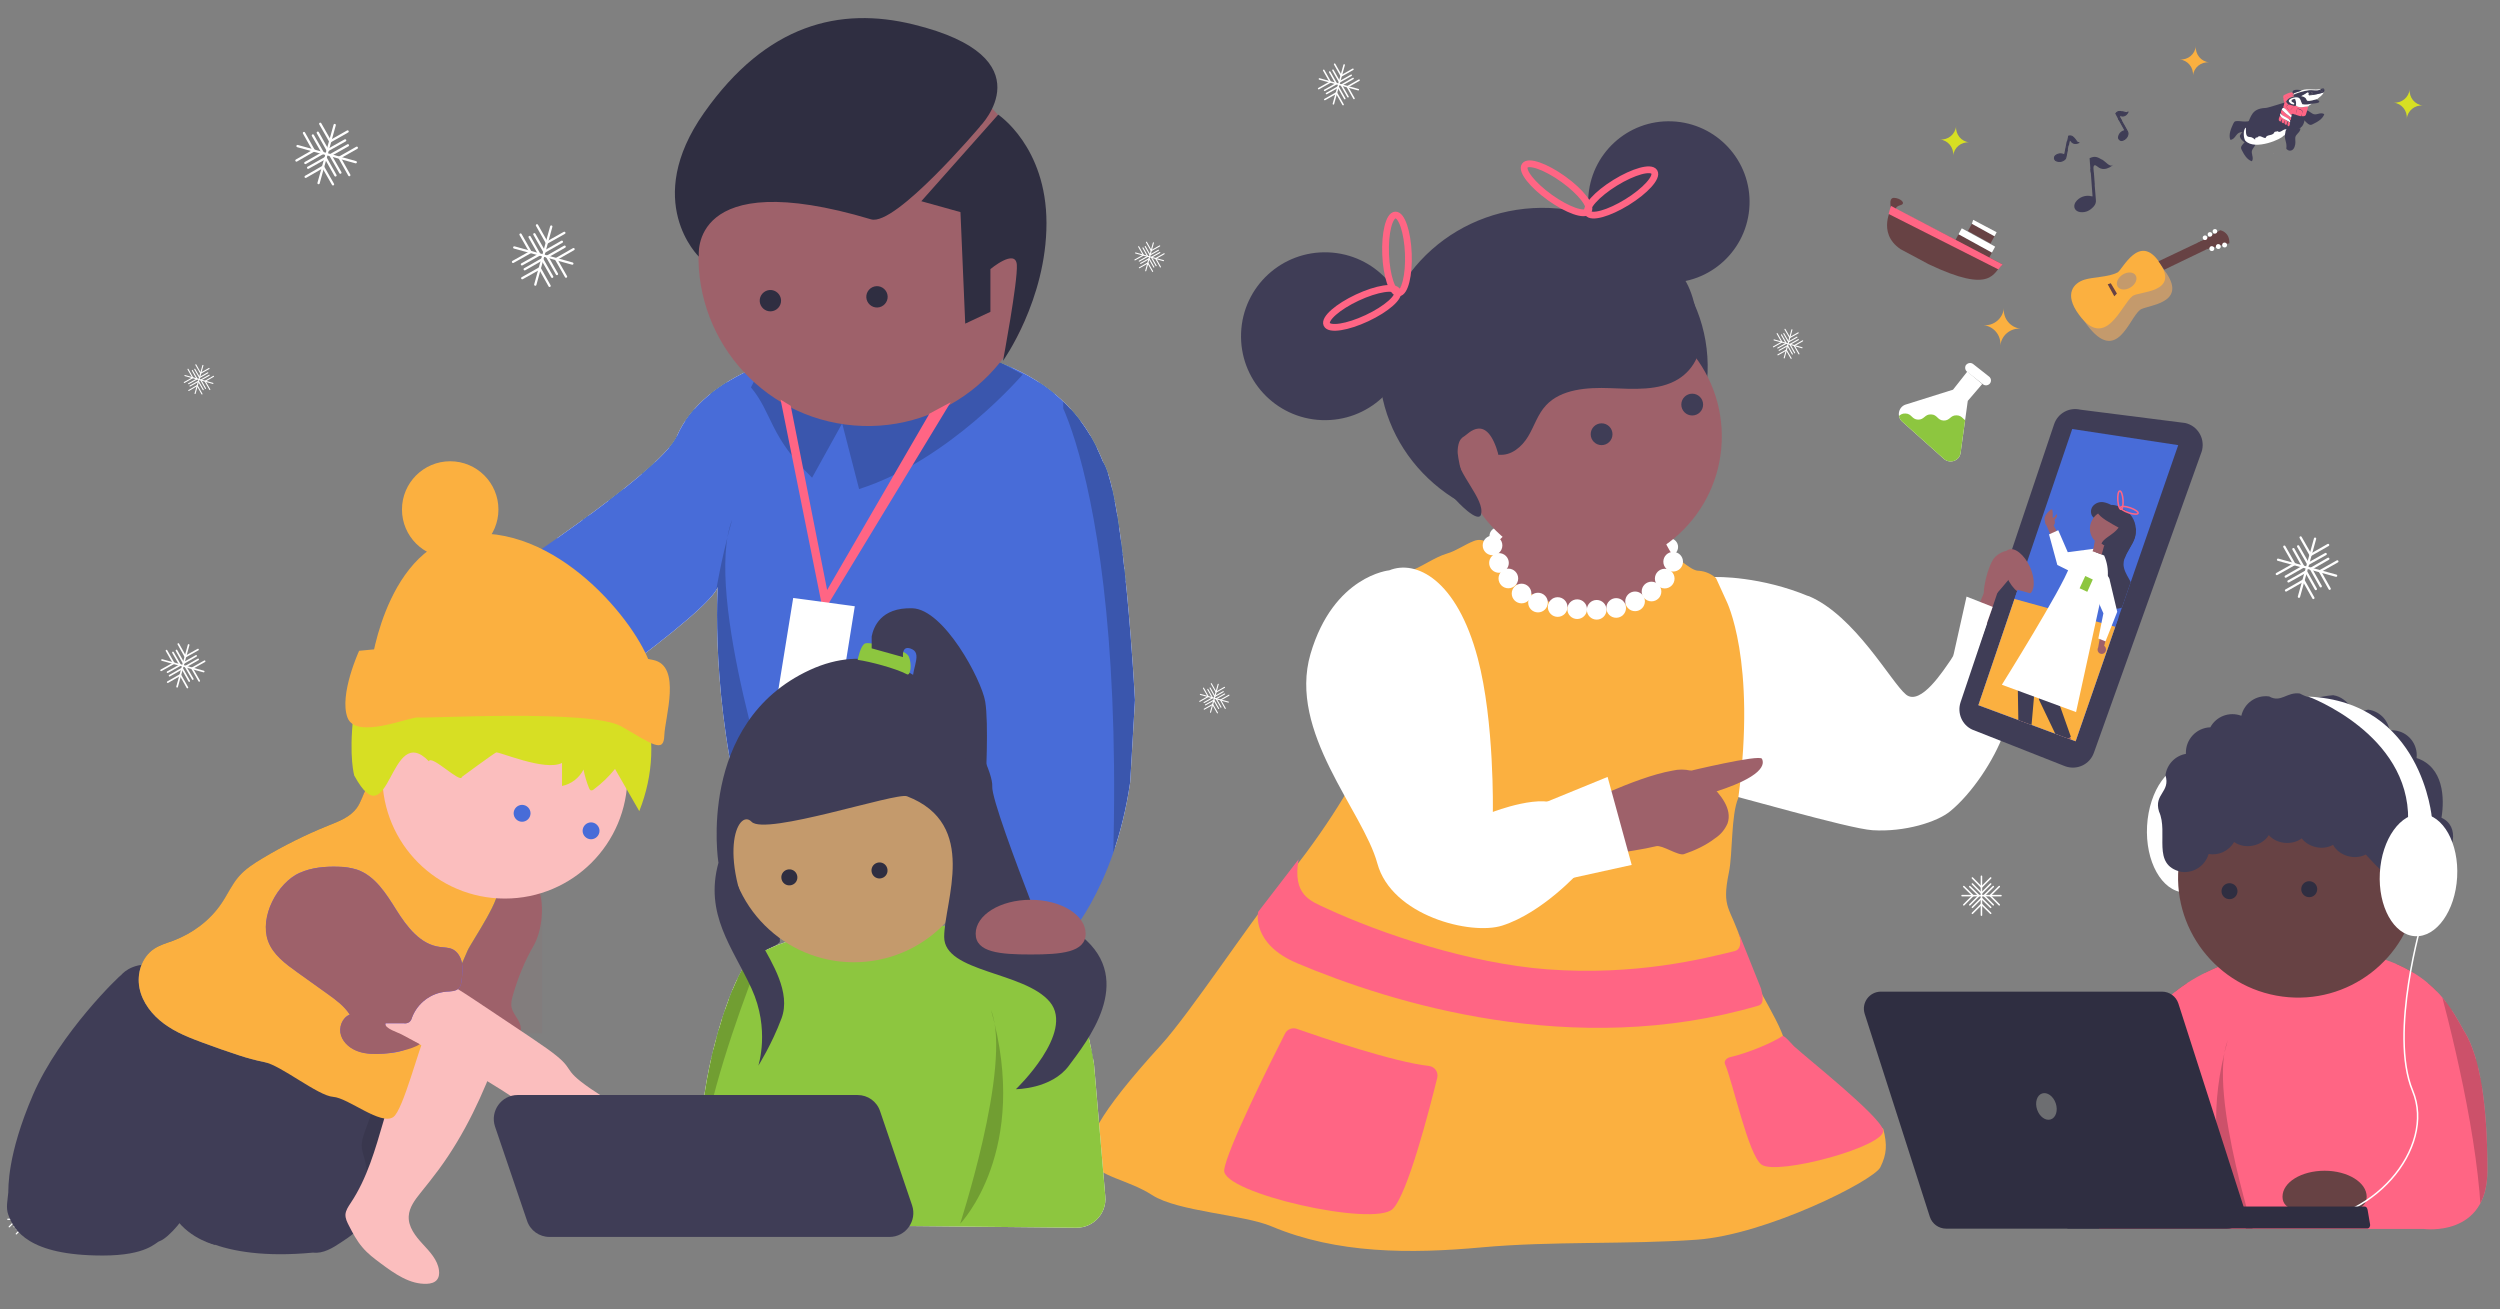 <?xml version="1.0" encoding="UTF-8"?>
<svg xmlns="http://www.w3.org/2000/svg" xmlns:xlink="http://www.w3.org/1999/xlink" version="1.1" viewBox="0 0 1627.6 852.3">
  <rect x="0" y="0" width="1627.6" height="852.3" fill="#808080" stroke="none"/>
  <!-- Generator: Adobe Illustrator 29.4.0, SVG Export Plug-In . SVG Version: 2.1.0 Build 152)  -->
  <defs>
    <style>
      .st0, .st1, .st2, .st3, .st4, .st5, .st6, .st7, .st8, .st9, .st10 {
        fill: none;
      }

      .st11 {
        stroke: #3f3d56;
        stroke-width: .7px;
      }

      .st11, .st1, .st9, .st10 {
        stroke-miterlimit: 10;
      }

      .st11, .st12, .st13 {
        fill: #3f3d56;
      }

      .st14 {
        fill: #9d8e7f;
      }

      .st15 {
        fill: #d3c3ab;
      }

      .st16 {
        fill: #ff6584;
      }

      .st17 {
        fill: #2f2e41;
      }

      .st18 {
        fill: #6d6e71;
      }

      .st1 {
        stroke-width: 4.4px;
      }

      .st1, .st9 {
        stroke: #ff6584;
      }

      .st19 {
        fill: #796a60;
      }

      .st20 {
        fill: #fbb042;
      }

      .st21 {
        fill: #486cd8;
      }

      .st22 {
        fill: #c49a6c;
      }

      .st23 {
        isolation: isolate;
      }

      .st24 {
        fill: #8dc63f;
      }

      .st25 {
        fill: #426f54;
      }

      .st26 {
        clip-path: url(#clippath-11);
      }

      .st27 {
        clip-path: url(#clippath-10);
      }

      .st28 {
        clip-path: url(#clippath-15);
      }

      .st29 {
        clip-path: url(#clippath-13);
      }

      .st30 {
        clip-path: url(#clippath-14);
      }

      .st31 {
        clip-path: url(#clippath-12);
      }

      .st2 {
        stroke-width: .8px;
      }

      .st2, .st3, .st4, .st5, .st6, .st7, .st8 {
        stroke-linecap: round;
        stroke-linejoin: round;
      }

      .st2, .st3, .st4, .st5, .st6, .st7, .st8, .st10 {
        stroke: #fff;
      }

      .st32 {
        fill: #9e616a;
      }

      .st33 {
        clip-path: url(#clippath-1);
      }

      .st34 {
        clip-path: url(#clippath-3);
      }

      .st35 {
        clip-path: url(#clippath-4);
      }

      .st36 {
        clip-path: url(#clippath-2);
      }

      .st37 {
        clip-path: url(#clippath-9);
      }

      .st38 {
        clip-path: url(#clippath-8);
      }

      .st39 {
        clip-path: url(#clippath-5);
      }

      .st3 {
        stroke-width: 1.1px;
      }

      .st4 {
        stroke-width: .7px;
      }

      .st5 {
        stroke-width: 1px;
      }

      .st6 {
        stroke-width: 1px;
      }

      .st7 {
        stroke-width: 1.5px;
      }

      .st13 {
        mix-blend-mode: multiply;
      }

      .st8 {
        stroke-width: 1.4px;
      }

      .st40 {
        fill: #bf4c63;
      }

      .st41 {
        fill: #fff;
      }

      .st9 {
        stroke-width: 1px;
      }

      .st10 {
        stroke-width: 1px;
      }

      .st42 {
        opacity: .2;
      }

      .st43 {
        opacity: .2;
      }

      .st44 {
        opacity: .1;
      }

      .st45 {
        fill: #fbb040;
      }

      .st46 {
        fill: #fefefe;
      }

      .st47 {
        fill: #674244;
      }

      .st48 {
        fill: #d7df23;
      }

      .st49 {
        fill: #fbbebe;
      }

      .st50 {
        fill: #6dc4c0;
      }

      .st51 {
        fill: #6c63ff;
      }

      .st52 {
        clip-path: url(#clippath);
      }

      .st53 {
        fill: #ffc1c7;
      }
    </style>
    <clipPath id="clippath">
      <polygon class="st0" points="1349.1 279.3 1418.1 289.8 1351.3 482.6 1288 459.1 1349.1 279.3"/>
    </clipPath>
    <clipPath id="clippath-1">
      <path class="st0" d="M718.3,301c13.8,23.7,20.6,154.8,20.6,154.8l-3.1,53.4c-10.4,71.6-43.6,104.5-43.6,104.5,0,0-198.5-28.6-214.6-106.7-16-78.1-9.2-142-10-126.2-.7,15.8-125.6,100.6-125.6,100.6l-199.2,9.9s280.8-167.9,298-207.6c17-39,76.3-60,131.3-60,110.8,0,136.9,54.3,146.1,77.2"/>
    </clipPath>
    <clipPath id="clippath-2">
      <polygon class="st0" points="746 255.3 692.2 255.3 692.5 587.3 746.4 587.3 746 255.3"/>
    </clipPath>
    <clipPath id="clippath-3">
      <rect class="st0" x="466" y="338.3" width="37.7" height="187.2"/>
    </clipPath>
    <clipPath id="clippath-4">
      <rect class="st0" x="216.9" y="714.1" width="48.1" height="88.1"/>
    </clipPath>
    <clipPath id="clippath-5">
      <rect class="st0" x="240.2" y="507.1" width="77.7" height="119.4"/>
    </clipPath>
    <clipPath id="clippath-8">
      <path class="st0" d="M483,631.6c-10.3,17.7-27.1,69.5-27.1,115.2s.2,24.9.6,32.2c.4,10,8.6,17.9,18.6,18l225.6,2.3c11.1.1,19.9-9.3,18.9-20.4l-7.3-85.5c0-.5-.1-1.1-.2-1.6-1-5.8-7.3-40.3-19.1-67.2-12.6-29-74.4-20.9-115.3-20.9s-84.5,10.3-94.8,28"/>
    </clipPath>
    <clipPath id="clippath-9">
      <polygon class="st0" points="447.6 599.2 502.4 597.6 502.4 796.8 447.6 798.4 447.6 599.2"/>
    </clipPath>
    <clipPath id="clippath-10">
      <rect class="st0" x="625.1" y="657.5" width="28" height="139.3"/>
    </clipPath>
    <clipPath id="clippath-11">
      <path class="st0" d="M1604.8,672.1c9.8,16.8,14.6,46.6,14.6,90.1,0,43.6-41.4,37.9-41.4,37.9h-211.5s19.8-89.6,19.8-89.6c0,0,1.6-17.1,13.8-45.2,12-27.6,62.1-47.9,101-47.9,78.6,0,93.8,37.9,103.6,54.7"/>
    </clipPath>
    <clipPath id="clippath-12">
      <rect class="st0" x="1576.7" y="620.1" width="47.8" height="189.7"/>
    </clipPath>
    <clipPath id="clippath-13">
      <rect class="st0" x="1442.8" y="677.1" width="26.7" height="132.7"/>
    </clipPath>
    <clipPath id="clippath-14">
      <path class="st0" d="M1303.8,172.2l-72.6-38.1s-8.4,18.5,6.4,34c2.4,2.5,14.9,7.6,18.3,9.4,38.3,20,41.7,0,47.9-5.3Z"/>
    </clipPath>
    <clipPath id="clippath-15">
      <path class="st0" d="M1290.6,249.9l-9.5,11.1-4.7,34.1c-.9,5-7,7-10.8,3.7l-27.2-24.3c-3.6-3.2-2.6-9.2,1.9-11l31.2-9.8,9.3-11.8,9.7,8.1Z"/>
    </clipPath>
  </defs>
  <g class="st23">
    <g id="Layer_1">
      <g>
        <g>
          <line class="st2" x1="15.4" y1="804.2" x2="15.4" y2="783.5"/>
          <polyline class="st2" points="10.6 803.3 15.4 798.4 20.3 803.3"/>
          <polyline class="st2" points="10.6 800.1 15.4 795.2 20.3 800.1"/>
          <polyline class="st2" points="20.3 784.4 15.4 789.3 10.6 784.4"/>
          <polyline class="st2" points="20.3 787.6 15.4 792.4 10.6 787.6"/>
        </g>
        <g>
          <line class="st2" x1="5.1" y1="793.8" x2="25.8" y2="793.8"/>
          <polyline class="st2" points="6 789 10.9 793.8 6 798.7"/>
          <polyline class="st2" points="9.2 789 14.1 793.8 9.2 798.7"/>
          <polyline class="st2" points="24.9 798.7 20 793.8 24.9 789"/>
          <polyline class="st2" points="21.7 798.7 16.8 793.8 21.7 789"/>
        </g>
      </g>
      <g>
        <g>
          <line class="st3" x1="115.3" y1="447.1" x2="122.8" y2="419.9"/>
          <polyline class="st3" points="109.2 444.1 117.4 439.4 122 447.6"/>
          <polyline class="st3" points="110.4 439.9 118.6 435.2 123.2 443.4"/>
          <polyline class="st3" points="128.9 422.9 120.7 427.5 116.1 419.3"/>
          <polyline class="st3" points="127.7 427 119.5 431.7 114.9 423.5"/>
        </g>
        <g>
          <line class="st3" x1="105.5" y1="429.7" x2="132.6" y2="437.2"/>
          <polyline class="st3" points="108.4 423.6 113.1 431.8 104.9 436.4"/>
          <polyline class="st3" points="112.6 424.8 117.3 433 109.1 437.6"/>
          <polyline class="st3" points="129.7 443.3 125 435.1 133.2 430.5"/>
          <polyline class="st3" points="125.5 442.1 120.8 434 129 429.3"/>
        </g>
      </g>
      <g>
        <g>
          <line class="st6" x1="868.1" y1="67.6" x2="875.1" y2="42.3"/>
          <polyline class="st6" points="862.5 64.8 870.1 60.5 874.4 68.1"/>
          <polyline class="st6" points="863.6 60.9 871.2 56.6 875.5 64.2"/>
          <polyline class="st6" points="880.8 45.1 873.2 49.4 868.9 41.8"/>
          <polyline class="st6" points="879.7 49 872.1 53.3 867.8 45.7"/>
        </g>
        <g>
          <line class="st6" x1="859" y1="51.4" x2="884.3" y2="58.4"/>
          <polyline class="st6" points="861.8 45.8 866.1 53.4 858.5 57.7"/>
          <polyline class="st6" points="865.7 46.9 870 54.5 862.4 58.8"/>
          <polyline class="st6" points="881.5 64.1 877.2 56.5 884.8 52.2"/>
          <polyline class="st6" points="877.6 63 873.3 55.4 880.9 51.1"/>
        </g>
      </g>
      <g>
        <g>
          <line class="st8" x1="1451.5" y1="595" x2="1461" y2="560.9"/>
          <polyline class="st8" points="1443.9 591.2 1454.2 585.4 1460 595.7"/>
          <polyline class="st8" points="1445.4 586 1455.6 580.2 1461.4 590.4"/>
          <polyline class="st8" points="1468.6 564.6 1458.3 570.4 1452.5 560.2"/>
          <polyline class="st8" points="1467.1 569.9 1456.9 575.7 1451.1 565.4"/>
        </g>
        <g>
          <line class="st8" x1="1439.2" y1="573.2" x2="1473.3" y2="582.7"/>
          <polyline class="st8" points="1443 565.6 1448.8 575.8 1438.5 581.7"/>
          <polyline class="st8" points="1448.2 567 1454 577.3 1443.8 583.1"/>
          <polyline class="st8" points="1469.6 590.3 1463.8 580 1474 574.2"/>
          <polyline class="st8" points="1464.3 588.8 1458.5 578.5 1468.8 572.7"/>
        </g>
      </g>
      <g>
        <g>
          <line class="st7" x1="1496.7" y1="388.5" x2="1507.2" y2="350.7"/>
          <polyline class="st7" points="1488.3 384.4 1499.7 377.9 1506.1 389.3"/>
          <polyline class="st7" points="1489.9 378.5 1501.3 372.1 1507.7 383.5"/>
          <polyline class="st7" points="1515.7 354.8 1504.3 361.3 1497.8 349.9"/>
          <polyline class="st7" points="1514.1 360.7 1502.7 367.1 1496.2 355.7"/>
        </g>
        <g>
          <line class="st7" x1="1483.1" y1="364.4" x2="1520.9" y2="374.8"/>
          <polyline class="st7" points="1487.2 355.9 1493.7 367.3 1482.3 373.7"/>
          <polyline class="st7" points="1493.1 357.5 1499.5 368.9 1488.1 375.4"/>
          <polyline class="st7" points="1516.7 383.3 1510.3 371.9 1521.7 365.5"/>
          <polyline class="st7" points="1510.9 381.7 1504.5 370.3 1515.8 363.8"/>
        </g>
      </g>
      <g>
        <g>
          <line class="st7" x1="207.4" y1="119.2" x2="217.9" y2="81.4"/>
          <polyline class="st7" points="199 115.1 210.3 108.6 216.8 120"/>
          <polyline class="st7" points="200.6 109.2 212 102.8 218.4 114.2"/>
          <polyline class="st7" points="226.3 85.6 215 92 208.5 80.6"/>
          <polyline class="st7" points="224.7 91.4 213.3 97.8 206.9 86.4"/>
        </g>
        <g>
          <line class="st7" x1="193.7" y1="95.1" x2="231.6" y2="105.6"/>
          <polyline class="st7" points="197.9 86.6 204.3 98 193 104.5"/>
          <polyline class="st7" points="203.7 88.2 210.2 99.6 198.8 106.1"/>
          <polyline class="st7" points="227.4 114 221 102.6 232.3 96.2"/>
          <polyline class="st7" points="221.6 112.4 215.1 101 226.5 94.6"/>
        </g>
      </g>
      <g>
        <g>
          <line class="st7" x1="348.5" y1="185.3" x2="358.9" y2="147.5"/>
          <polyline class="st7" points="340 181.1 351.4 174.7 357.8 186.1"/>
          <polyline class="st7" points="341.6 175.3 353 168.8 359.5 180.2"/>
          <polyline class="st7" points="367.4 151.6 356 158 349.6 146.7"/>
          <polyline class="st7" points="365.8 157.4 354.4 163.9 347.9 152.5"/>
        </g>
        <g>
          <line class="st7" x1="334.8" y1="161.1" x2="372.6" y2="171.6"/>
          <polyline class="st7" points="338.9 152.7 345.4 164.1 334 170.5"/>
          <polyline class="st7" points="344.8 154.3 351.2 165.7 339.8 172.1"/>
          <polyline class="st7" points="368.5 180.1 362 168.7 373.4 162.2"/>
          <polyline class="st7" points="362.6 178.4 356.2 167.1 367.6 160.6"/>
        </g>
      </g>
      <g>
        <g>
          <line class="st4" x1="745.9" y1="176.3" x2="750.9" y2="158.1"/>
          <polyline class="st4" points="741.8 174.3 747.3 171.2 750.4 176.7"/>
          <polyline class="st4" points="742.6 171.5 748.1 168.4 751.2 173.9"/>
          <polyline class="st4" points="755 160.1 749.5 163.2 746.4 157.7"/>
          <polyline class="st4" points="754.2 162.9 748.7 166 745.6 160.5"/>
        </g>
        <g>
          <line class="st4" x1="739.3" y1="164.7" x2="757.5" y2="169.7"/>
          <polyline class="st4" points="741.3 160.6 744.4 166.1 738.9 169.2"/>
          <polyline class="st4" points="744.1 161.4 747.2 166.9 741.7 170"/>
          <polyline class="st4" points="755.5 173.8 752.4 168.3 757.9 165.2"/>
          <polyline class="st4" points="752.7 173 749.6 167.5 755.1 164.4"/>
        </g>
      </g>
      <g>
        <g>
          <line class="st4" x1="788.1" y1="463.7" x2="793.1" y2="445.5"/>
          <polyline class="st4" points="784 461.7 789.5 458.6 792.6 464.1"/>
          <polyline class="st4" points="784.8 458.9 790.3 455.8 793.4 461.3"/>
          <polyline class="st4" points="797.2 447.5 791.7 450.6 788.6 445.1"/>
          <polyline class="st4" points="796.4 450.3 790.9 453.4 787.8 447.9"/>
        </g>
        <g>
          <line class="st4" x1="781.5" y1="452.1" x2="799.7" y2="457.1"/>
          <polyline class="st4" points="783.5 448 786.6 453.5 781.1 456.6"/>
          <polyline class="st4" points="786.3 448.8 789.4 454.3 783.9 457.4"/>
          <polyline class="st4" points="797.7 461.2 794.6 455.7 800.1 452.6"/>
          <polyline class="st4" points="794.9 460.4 791.8 454.9 797.3 451.8"/>
        </g>
      </g>
      <g>
        <g>
          <line class="st4" x1="1161.6" y1="233" x2="1166.6" y2="214.7"/>
          <polyline class="st4" points="1157.5 231 1163 227.9 1166.1 233.3"/>
          <polyline class="st4" points="1158.3 228.1 1163.8 225 1166.9 230.5"/>
          <polyline class="st4" points="1170.7 216.7 1165.2 219.8 1162.1 214.4"/>
          <polyline class="st4" points="1169.9 219.5 1164.4 222.6 1161.3 217.2"/>
        </g>
        <g>
          <line class="st4" x1="1155" y1="221.3" x2="1173.2" y2="226.4"/>
          <polyline class="st4" points="1157 217.2 1160.1 222.7 1154.6 225.8"/>
          <polyline class="st4" points="1159.8 218 1162.9 223.5 1157.4 226.6"/>
          <polyline class="st4" points="1171.2 230.4 1168.1 225 1173.6 221.9"/>
          <polyline class="st4" points="1168.4 229.7 1165.3 224.2 1170.8 221.1"/>
        </g>
      </g>
      <g>
        <g>
          <line class="st4" x1="127" y1="256.2" x2="132.1" y2="237.9"/>
          <polyline class="st4" points="122.9 254.2 128.4 251 131.5 256.5"/>
          <polyline class="st4" points="123.7 251.3 129.2 248.2 132.3 253.7"/>
          <polyline class="st4" points="136.1 239.9 130.6 243 127.5 237.5"/>
          <polyline class="st4" points="135.3 242.7 129.9 245.8 126.8 240.4"/>
        </g>
        <g>
          <line class="st4" x1="120.4" y1="244.5" x2="138.6" y2="249.6"/>
          <polyline class="st4" points="122.4 240.4 125.5 245.9 120 249"/>
          <polyline class="st4" points="125.2 241.2 128.3 246.7 122.8 249.8"/>
          <polyline class="st4" points="136.6 253.6 133.5 248.2 139 245"/>
          <polyline class="st4" points="133.8 252.9 130.7 247.4 136.2 244.3"/>
        </g>
      </g>
      <g>
        <circle class="st41" cx="1075.4" cy="357.8" r="6.4"/>
        <circle class="st41" cx="983.4" cy="352.1" r="6.4"/>
        <circle class="st41" cx="1086.8" cy="356.1" r="5.7"/>
        <g>
          <circle class="st41" cx="975.4" cy="349" r="5.7"/>
          <g>
            <g id="Group_153642">
              <path id="Path_84535" class="st51" d="M1063.1,153.6l9,24.2c4.2,3.7,6.8-3.1,8.2-1.5,1.9,2.1,3.5,4.3,5,6.7l.6-.3-13.3-33.2c-4.8-4.6-7.6,1.5-9.4,4.1"/>
              <path id="Path_84536" class="st12" d="M1008.9,135.4c59,2.4,105,50.3,102.8,107.2-2.3,56.8-52,101-111,98.6-59-2.4-105-50.3-102.8-107.2,2.3-56.8,52-101,111-98.6"/>
              <path id="Path_84537" class="st53" d="M964,364.3c-1.5,4-2.3,8.3-2.2,12.6l-1.3,32.1c-.4,4.6,0,9.3,1.1,13.7,2.2,5.6,5.8,10.5,10.4,14.3,14,13.1,30.4,23.5,48.3,30.5,10,3.9,20.9,6.8,31.3,4.2,6-1.7,11.6-4.5,16.6-8.2,13.9-9.3,26.5-20.5,37.4-33.2,11-12.9,20.7-29.8,16.1-46.1-19.7-5-35.2-20.1-40.7-39.6-1.7-6.4-2.4-13.5-6.4-18.8-8.5-11.5-26-9-39.9-5.4-13.4,3.5-36.5,4.9-46.7,14.6-4.1,3.8-5.8,10.3-9.7,14.5-4.8,5.1-11.3,8.2-14.4,14.9"/>
              <path id="Path_84538" class="st32" d="M964,364.3c-1.5,4-2.3,8.3-2.2,12.6l-1.3,32.1c-.4,4.6,0,9.3,1.1,13.7,2.2,5.6,5.8,10.5,10.4,14.3,14,13.1,30.4,23.5,48.3,30.5,10,3.9,20.9,6.8,31.3,4.2,6-1.7,11.6-4.5,16.6-8.2,13.9-9.3,26.5-20.5,37.4-33.2,11-12.9,20.7-29.8,16.1-46.1-19.7-5-35.2-20.1-40.7-39.6-1.7-6.4-2.4-13.5-6.4-18.8-8.5-11.5-26-9-39.9-5.4-13.4,3.5-36.5,4.9-46.7,14.6-4.1,3.8-5.8,10.3-9.7,14.5-4.8,5.1-11.3,8.2-14.4,14.9"/>
              <path id="Path_84539" class="st32" d="M1038.1,197.9c47.6,1.9,84.7,42,82.8,89.7-1.9,47.6-42,84.7-89.7,82.8-47.6-1.9-84.7-42-82.8-89.6,1.9-47.6,42-84.7,89.6-82.8,0,0,0,0,0,0"/>
              <path id="Path_84540" class="st32" d="M1220.1,513.4s20.1-2.9,24.5,3.5c57.3,14.3,73.6-101.2,74.8-132.2,0,0-16.4-24.4-27.2,0-16.7,37.8-33,88.4-62,62.6-26.7-29.8-45.5-27.9-70.9-58.4-13.1,10.1-28.4,30.9-32,47.5-3.1,14.8,14.2,36.8,14.2,36.8l78.5,40.3Z"/>
              <path class="st41" d="M1177.4,388c30.3,12.7,53.9,56.4,63.5,64.2,9.6,7.7,24.7-16.3,29.2-22.7,4.5-6.4,7.2-18.6,14.2-22,9.8-4.7,14.9.2,24.2,5.8,2.9,1.8,5.9,3.6,7.8,6.4,3.4,4.7,3.2,11.1,2.1,16.7-1.3,6.3-3.5,12.4-5.7,18.5-2.7,7.5-5.5,15.1-8.2,22.6-6.3,17.4-20.6,39-34.9,50.7-8.4,6.9-29.4,13.6-50.5,12.3-15.9-1-93.1-23.8-102.6-25.3-22.8-3.6,19.8-17.6,4.1-34.5-15.7-16.8-9.4-38-12.3-60.9-.8-6.2-1-12.6.5-18.7,1.7-7,5.3-13.6,7.6-20.4,1.5-4.4-6.3-4.3-1.8-4.9,3.6-.5,32.3-.4,62.7,12.3Z"/>
              <path id="Path_84542" class="st45" d="M980.5,370.6c-1.3,14.5,77.4,53.7,107.7-5.6,2.3-6.1,11.5,6.9,17.9,6.6,4.1.3,8,2,11.1,4.8l6.7,14.7s19.8,38.5,7.8,128.4c-4.8,11.1-3.6,36.5-6.1,48.4-5,24.4.9,21.9,8.3,45.7.7,18.1,23.9,47.6,28.3,65.2l63.9,56.2c2.6,10.3,2.3,16.3-1.9,24.9-4.2,8.7-74.4,44-119.6,47.2-45.2,3.2-94,.8-140.1,5-46.1,4.2-94,4.3-136.7-13.7-18.2-7.7-61-9.6-77.6-20.3-31.5-20.4-77.2-6.8,5.7-97.8,18.7-20.5,59-81.5,74.8-100.3,54.5-64.6,88.9-137.1,83.6-184.6-.8-6.1-1.1-12.3-1-18.5,0-1.1.2-2.1.7-3,.7-.8,1.6-1.3,2.6-1.6,8.2-2.6,17.2-9.5,25.4-11.9,6.2-1.8,11.6-5.9,17.6-8.2,6-2.4,11.2,1.9,15.4,6.9,3.8,4.5,5.7,5.8,5.4,11.7"/>
              <path id="Path_84543" class="st12" d="M973.6,278.7c-5.3-22.2-32.6-36.3-35.8-58.8-1.7-11.8,4.1-23.6,12.8-32,8.6-8.4,19.9-14,31.1-19.1,16.5-7.5,34.4-14.3,52.7-11.9,18.9,2.5,43,6.8,57.3,19.1,10.1,8.7,12.3,25.9,15,38.4,2.6,12.7-3.1,25.7-14.2,32.5-12.5,7.6-28.9,6.4-44.1,5.8-15.1-.6-32.1.6-41.9,11.2-5.4,5.8-7.6,13.5-11.6,20.2-4,6.7-11.1,12.9-19.3,11.9l-2-17.3Z"/>
              <path class="st16" d="M1131.8,606.5s4,11.1-2.5,12.7c-20.7,5.1-64.5,16.1-121.7,11.9-51-3.8-108.6-23.3-143.8-39.6-11.1-5.1-22.3-8.8-18.4-32l-26.3,34.2s-4.7,20.7,25.4,33.4c61.1,25.8,179.9,62.9,300.3,27.6,4-1.2,2.9-6.4,1.7-11.1l-14.8-37Z"/>
              <path id="Path_84544" class="st32" d="M904,538.8c2.3,10.3,6.2,20.1,11.4,29.3,9.6,14,24.5,23.3,41.3,25.6,16.7,2.2,33.6-.8,48.5-8.7,5.9-3,8.6-18.1,14.6-21,16-7.5,41.3-8.9,58.5-13.1,3.9-.9,14.3,6.4,18,5.2,7.3-2.5,14.3-5.7,20.5-10.5,3.5-2.3,6.2-5.6,7.9-9.5,3.3-9.5-4.6-18.9-11.8-25.9-3.3-3.8-7.5-6.7-12.2-8.5-3.9-.9-7.9-.9-11.8,0-25.7,4.6-58.7,22.8-83.5,30.9-11.6,3.8-25.4,5.7-35.4-1.5-10.9-7.8-12.8-22.9-15.5-36-6.8-32.3-27.8-73.6-58.7-89.2-43.5-22-16.1,46.3-11.7,61.9,6.6,23.5,13.2,47.1,19.8,70.7"/>
              <path class="st41" d="M1016.1,525.3c-10.3-9.8-44.2,3.3-44.2,3.3,0,0,1.1-58.9-9.8-100-13.7-51.6-40.4-64.3-57.6-57.3h0s-36.3,3.4-51.3,54.4c-14.9,51,34.2,102.2,43.5,136.4,9.3,34.2,61,47,81.3,40.5,26.3-8.4,50.1-34.9,50.1-34.9l-11.9-42.5Z"/>
              <path id="Path_84546" class="st12" d="M964.2,334.8c2.7-9.6-15.8-26.8-15.8-38.6,1.1-5,.4-9.6,4.8-12.1,2.5-1.4,14.6-16.1,22.4,12,10-5.4,18.6-23.3,14.8-34.1-3.3-8.4-11.1-13.9-18.9-18.4-8.3-4.7-18.4-8.8-27-4.7-10.4,5-12.4,18.7-13,30.3-1,9.5-.5,19,1.4,28.3,2.8,9.9,7.6,19.1,14.1,27.1,1.1,1.3,15.4,16.8,17.3,10.2"/>
              <path id="Path_84547" class="st51" d="M900.5,227.4l1.3,25.8c-2.4,5-7.4-.2-8.1,1.8-1,2.6-1.7,5.3-2.1,8.1h-.6s-.9-35.7-.9-35.7c2.8-6.2,7.7-1.6,10.4,0"/>
              <path id="Path_84548" class="st12" d="M1139,133.6c-1.2,29-25.6,51.6-54.6,50.4-29-1.2-51.6-25.6-50.4-54.6,1.2-29,25.6-51.6,54.6-50.4,29,1.2,51.6,25.6,50.4,54.6h0"/>
              <path id="Path_84549" class="st12" d="M917.2,221.1c-1.2,30.2-26.6,53.6-56.8,52.4-30.2-1.2-53.6-26.6-52.4-56.8,1.2-30.2,26.6-53.6,56.8-52.4,30.2,1.2,53.6,26.6,52.4,56.8h0"/>
              <path id="Path_84550" class="st12" d="M1433.2,294.5l-70,195.6c-2.7,7.6-11,11.5-18.6,8.8-.4-.2-.9-.3-1.3-.5l-59.3-23.4c-6.7-3.1-9.9-10.8-7.6-17.8l60.9-181c2.4-7.1,9.7-11.2,17-9.5l68.4,8.7c7.8,1.8,12.7,9.5,11,17.4-.1.6-.3,1.1-.5,1.7"/>
            </g>
            <circle class="st12" cx="1042.7" cy="282.7" r="7.1"/>
            <circle class="st12" cx="1101.7" cy="263.4" r="7.1"/>
          </g>
          <path class="st32" d="M1098.5,502.3s47.2-11.4,48.6-8.3c1.5,3,2.7,11.8-35.7,23.1"/>
        </g>
        <polygon class="st41" points="1005.3 522.7 1046.6 505.8 1062.3 563.1 1020.5 572.3 1005.3 522.7"/>
        <polygon class="st41" points="1297.3 395.1 1280.3 388.4 1271.7 426.9 1286.4 425.9 1297.3 395.1"/>
        <polygon class="st21" points="1349.1 279.3 1418.1 289.8 1351.3 482.6 1288 459.1 1349.1 279.3"/>
        <path id="Path_84551" class="st32" d="M1321.6,369.1c3.6,8.1,3.2,16.1-.9,18s-10.4-3.2-14.1-11.2c-3.6-8.1-3.2-16.1.9-18,4.1-1.9,10.4,3.2,14.1,11.2"/>
        <path id="Path_84552" class="st32" d="M1310.3,374.6c-4.8,4.5-14.7,19.3-17.8,16s1.8-23.6,6.5-28.1c4.8-4.5,11.2-5.4,14.3-2.1,3.1,3.3,1.7,9.6-3.1,14.1"/>
        <ellipse class="st1" cx="1013.3" cy="122.5" rx="7.4" ry="25.4" transform="translate(323.9 875.2) rotate(-54.4)"/>
        <ellipse class="st1" cx="1055.7" cy="125.8" rx="25.4" ry="7.4" transform="translate(91.1 573) rotate(-31.7)"/>
        <ellipse class="st1" cx="887" cy="201.2" rx="25.4" ry="7.4" transform="translate(-1.8 394.5) rotate(-25.1)"/>
        <ellipse class="st1" cx="909.5" cy="165.1" rx="7.4" ry="25.4" transform="translate(-5.9 36.9) rotate(-2.3)"/>
        <path class="st16" d="M844.2,669.8c15.7,5.5,63.1,21.6,86.1,24.2,3.8.4,6.3,4.1,5.4,7.7-5,20.2-19.1,75.3-28.9,85.3-12,12.2-111.4-10.3-109.8-25.2,1.3-12.6,30.7-71.4,39.6-88.9,1.4-2.8,4.7-4.1,7.7-3.1Z"/>
        <path class="st16" d="M1160.4,674.5c-5.8,4-21.4,10.8-34.2,13.8-1.9.4-4,2.5-3.2,4.3,5.3,12.4,15.2,59.3,23.8,65.6,10.1,7.4,82.1-12.1,79.2-22.6-2.6-9.4-48.4-45.7-58.1-54.5-1.1-1-6.2-7.3-7.4-6.5Z"/>
        <circle class="st41" cx="1052.2" cy="395.8" r="6.4"/>
        <circle class="st41" cx="1064.5" cy="391.5" r="6.4"/>
        <circle class="st41" cx="1075.2" cy="385.1" r="6.4"/>
        <circle class="st41" cx="1083.8" cy="376.7" r="6.4"/>
        <circle class="st41" cx="1089.3" cy="365.7" r="6.4"/>
        <circle class="st41" cx="1039.5" cy="397" r="6.4"/>
        <circle class="st41" cx="1026.8" cy="396.6" r="6.4"/>
        <circle class="st41" cx="1014.1" cy="395.2" r="6.4"/>
        <circle class="st41" cx="1001.3" cy="392.3" r="6.4"/>
        <circle class="st41" cx="990.6" cy="386.4" r="6.4"/>
        <circle class="st41" cx="982" cy="376.6" r="6.4"/>
        <circle class="st41" cx="975.9" cy="366.5" r="6.4"/>
        <circle class="st41" cx="971.7" cy="355.1" r="6.4"/>
        <g class="st52">
          <polygon class="st21" points="1404.7 512.2 1270 508.4 1265 370.6 1406.7 409.7 1404.7 512.2"/>
          <polygon class="st45" points="1404.7 512.2 1270 508.4 1265 377.1 1406.7 416.2 1404.7 512.2"/>
          <polygon class="st45" points="1349 272.1 1362.6 237.4 1437.6 268.4 1427.6 290.7 1349 272.1"/>
          <g>
            <g>
              <g>
                <path id="Path_84431" class="st32" d="M1336.3,337.2c1.5,1,2,3,1,4.5,0,.2-.2.3-.3.4l5.5,10.3-5.9-.7-4.3-9.7c-.8-.8-1-1.9-.9-2.9s.4-1.2.9-1.7c1.1-1,2.7-1.1,4-.3Z"/>
                <path class="st32" d="M1335.2,331.8c1.8-1.4,1.1,5.4,1.1,5.4l-4.9,2s-2.1-2.7,3.7-7.4Z"/>
                <path class="st32" d="M1337,339.2s2.5-2.4,2.2-3.8c-.3-1.4-.6-.1-1.1.4-.5.5,0,.7-1.7,1.4-1.7.7.6,2,.6,2Z"/>
              </g>
              <g>
                <g>
                  <path id="Path_84421" class="st12" d="M1383.2,394.9c-3.3,1.6-7.1,1.9-10.7.8-10.2-3.1-15.9-13.8-12.8-24,0,0,0,0,0-.1.1-.4.2-.8.4-1.2,1-2.9,2.7-5.5,3.6-8.3,2.3-7.1,0-15.3,3-22.1l2.9,2.3-5.7-4.6c-.7-.5-1.3-1.1-1.8-1.7-1.3-2.2-1-5,.8-6.9,1.8-1.8,4.3-2.6,6.8-2.1,1.6.3,3.2.9,4.6,1.7.7.4,1.3.9,1.9,1.3,4.7.1,9,2.5,11.7,6.3,1.6,2.4,2.5,5.2,2.6,8.1,0,1.9-.2,3.7-.7,5.5-1.5,4.8-5.3,9-6.7,13.7-.4,1.3-.6,2.6-.6,3.9.2,6.7,6.9,11.8,6.6,18.5-.3,3.8-2.6,7.2-6,8.9"/>
                  <path id="Path_84422" class="st32" d="M1354.4,494.5l-4.9,2.5-11-18,7.2-3.6,8.7,19.1Z"/>
                  <path id="Path_84423" class="st17" d="M1365.5,501l-3.5,1.7-2.2,1.1-9.2,4.6c-1.1.6-2.4.1-3-1,0,0,0,0,0-.1-.3-.7-.3-1.5.1-2.2l5-8.8-1.5-3.4,7.9-3.4,6.4,11.4Z"/>
                  <path id="Path_84424" class="st32" d="M1322.5,487.6l-7.4.6-.2-20.9,5.9-.9"/>
                  <path id="Path_84425" class="st17" d="M1326.2,497.8l-3.8.4-2.4.3-10.1,1.1c-1.2.1-2.3-.8-2.4-2,0,0,0,0,0,0,0-.8.2-1.5.8-2l7.6-6.6-.3-3.7,8.5-.4,2.1,13Z"/>
                  <path id="Path_84426" class="st12" d="M1356.8,399.9c.6,4.3,1.4,8.5,2.5,12.7,1.3,4.2.3,5.8-1.6,9.8-1.4,2.9-2.9,8.6-6.4,10.2l-10.7,25.5,7.6,21.5s-8.6,6.1-7.8,3l-13-27.2,4.5-46.1,7.7-14.8,17.2,5.5Z"/>
                  <path id="Path_844261" data-name="Path_84426" class="st12" d="M1363.3,405.6c-1.2,4.1-2.2,8.3-3,12.5-.6,4.3-2.1,5.4-5.5,8.3-2.4,2-6.3,6.6-10.1,6.6l-20.3,18.7-2,22.7s-10.4,2-8.3-.5l-.5-30.2,23.2-40,13.2-10.3,13.3,12.1Z"/>
                  <path id="Path_84428" class="st41" d="M1370,361.7h0c0,0-8.7-3.4-8.7-3.4l-14,10.7c-4.5,13.6-44,76.8-44,76.8l48.3,17.8,16.4-75.1c5-8.1,5.7-18.1,1.9-26.8"/>
                  <path id="Path_84430" class="st41" d="M1334,347.9l6-2.7,6.2,14.3,17.6-2.3c2.7-1.6-1.8,9.7,0,12.3,0,0,.1.2.2.3.2.3.4.7.5,1,1.2,3.1-.4,6.5-3.6,7.7l-21.5-10.7-5.4-19.9Z"/>
                  <path id="Path_844311" data-name="Path_84431" class="st32" d="M1370.3,424.8c1.1-1.1,1-2.9,0-4-.1-.1-.2-.2-.4-.3l2.5-9.8-4.8,1.8-1.6,9c-.8,1.4-.3,3.1,1,3.9,1.1.6,2.5.4,3.4-.6Z"/>
                  <path id="Path_84432" class="st41" d="M1370.9,417.6l-4.8-1.9,3.3-16.4-7.6-17.2c-1.4-3.2,0-7,3.1-8.6.3-.2.7-.3,1.1-.4,3.2-.9,6.6,1,7.5,4.2,0,0,0,.2,0,.3l4.9,20.7-7.6,19.2Z"/>
                  <path id="Path_84433" class="st32" d="M1362.8,337.4c3.4-5,10.1-6.3,15.1-3,0,0,.2.1.2.2,4.9,3.8,6,10.7,2.3,15.8-3.4,5-10.1,6.3-15.1,3,0,0-.2-.1-.2-.2-4-3-5.6-8.4-3.7-13.1.4-.9.8-1.8,1.4-2.7"/>
                  <path id="Path_84435" class="st12" d="M1383.2,363.6l-15-9.5c.6-3.5,7.7-5.8,11.1-10.6-2.4-1.3-5.6-3.1-8.3-4.8-2.7-1.8-4.8-3.6-5.2-4.8,2.9-5,9.3-6.7,14.3-3.7,0,0,.1,0,.2.1l1.8,1.2c0,0,.1,0,.2.1,2.3,1.5,3.8,3.8,4.4,6.5,1.6,1.9,2.9,4.1,3.9,6.5,0,1.9-.2,3.7-.7,5.5-1.5,4.8-5.3,9-6.7,13.7"/>
                  <g>
                    <ellipse class="st9" cx="1380.7" cy="324.6" rx="1.7" ry="6" transform="translate(-19.1 95.7) rotate(-3.9)"/>
                    <ellipse class="st9" cx="1386.2" cy="332.2" rx="1.7" ry="6" transform="translate(625.1 1537.4) rotate(-71.2)"/>
                  </g>
                </g>
                <path class="st32" d="M1363.8,352s-.9,6.3-1.5,6.9l6,2.1,1.6-5.9-6.1-3.1Z"/>
              </g>
            </g>
            <polygon class="st24" points="1358.9 385.3 1353.9 383 1357.6 375 1362.5 377.3 1358.9 385.3"/>
          </g>
        </g>
      </g>
      <g>
        <g>
          <line class="st5" x1="1290" y1="595.8" x2="1290" y2="570.5"/>
          <polyline class="st5" points="1284.1 594.6 1290 588.7 1296 594.6"/>
          <polyline class="st5" points="1284.1 590.7 1290 584.8 1296 590.7"/>
          <polyline class="st5" points="1296 571.6 1290 577.6 1284.1 571.6"/>
          <polyline class="st5" points="1296 575.5 1290 581.5 1284.1 575.5"/>
        </g>
        <g>
          <line class="st5" x1="1277.4" y1="583.1" x2="1302.7" y2="583.1"/>
          <polyline class="st5" points="1278.5 577.2 1284.5 583.1 1278.5 589.1"/>
          <polyline class="st5" points="1282.4 577.2 1288.4 583.1 1282.4 589.1"/>
          <polyline class="st5" points="1301.6 589.1 1295.6 583.1 1301.6 577.2"/>
          <polyline class="st5" points="1297.7 589.1 1291.7 583.1 1297.7 577.2"/>
        </g>
      </g>
      <path class="st12" d="M474.1,570.4s-2.5,26.4,10.7,40c13.1,13.7,22.9,2.9,22.9,2.9v-10.1l-33.5-32.8Z"/>
      <g>
        <g>
          <path class="st40" d="M585,299.7s25.8,157.4-7.3,178.4"/>
          <g>
            <rect id="Rectangle_1795" class="st50" x="566.7" y="348.6" width="103.5" height="40.9"/>
            <g id="Group_153617">
              <g class="st33">
                <g id="Group_153616">
                  <rect id="Rectangle_2478" class="st41" x="362.7" y="188.8" width="483.4" height="362.5"/>
                  <rect id="Rectangle_2479" class="st25" x="379.5" y="231.8" width="398.1" height="7.7"/>
                  <rect id="Rectangle_2480" class="st25" x="379.5" y="249.1" width="398.1" height="7.7"/>
                  <rect id="Rectangle_2481" class="st25" x="379.5" y="266.5" width="398.1" height="7.7"/>
                  <rect id="Rectangle_2482" class="st25" x="379.5" y="283.8" width="398.1" height="7.7"/>
                  <rect id="Rectangle_2483" class="st25" x="379.5" y="301.1" width="398.1" height="7.7"/>
                  <rect id="Rectangle_2484" class="st25" x="379.5" y="318.5" width="398.1" height="7.7"/>
                  <rect id="Rectangle_2485" class="st25" x="379.5" y="335.8" width="398.1" height="7.7"/>
                  <rect id="Rectangle_2486" class="st25" x="379.5" y="353.1" width="398.1" height="7.7"/>
                  <rect id="Rectangle_2487" class="st25" x="379.5" y="370.4" width="398.1" height="7.7"/>
                  <rect id="Rectangle_2488" class="st21" x="258" y="195" width="519.6" height="455.4"/>
                  <g id="Group_153615" class="st43">
                    <g id="Group_153614">
                      <g class="st36">
                        <g id="Group_153613">
                          <path id="Path_84472" d="M704.3,252.6s90.7,31.6,14.6,410.5c27.1-337-40.4-426-33.3-406.4"/>
                        </g>
                      </g>
                    </g>
                  </g>
                  <g id="Group_1536151" data-name="Group_153615" class="st43">
                    <g id="Group_1536141" data-name="Group_153614">
                      <g class="st34">
                        <g id="Group_1536131" data-name="Group_153613">
                          <path id="Path_844721" data-name="Path_84472" d="M503.6,525.1s-23.6,12.7-33-6.5c-14.7-29.9-15.1-105.3,6.1-180.4-19.4,48.8,30,195,26.9,186.9"/>
                        </g>
                      </g>
                    </g>
                  </g>
                </g>
              </g>
            </g>
            <path class="st42" d="M646.5,233.5l19.3,10.3s-47.5,55.8-106.5,74.6l-11-42.7,98.2-42.2Z"/>
            <path class="st42" d="M494.8,240.6l-5.9,11.6c14.1,16.9,11.9,31.9,39.8,58.8l19.5-35.2-53.4-35.2Z"/>
          </g>
        </g>
        <g>
          <path id="Path_84476" class="st32" d="M674.2,181.6c-8,60.3-63.4,102.8-123.7,94.8-60.3-8-102.8-63.4-94.8-123.7,8-60.3,83.9-113,144.3-105,60.3,8,82.2,73.7,74.2,134,0,0,0,0,0,0"/>
          <path class="st17" d="M638,82.4s-55.1,65.2-70.9,60.4c-119.4-35.7-112.1,24.3-112.1,24.3,0,0-37.3-35.9,3.4-93.7,40.7-57.8,88.4-69.2,136.2-57.5,88.1,21.5,43.4,66.4,43.4,66.4Z"/>
          <path class="st17" d="M649.9,74.6l-50.1,56.4,25.5,7.1,3.1,72.6,16.4-7.7v-27.8s16.4-13.7,17.2-2.8c.7,10.8-9,62.5-9,62.5,0,0,28.3-39.6,28.3-89.6s-31.5-70.7-31.5-70.7Z"/>
          <path id="Path_84478" class="st17" d="M508.5,195.4c.2,3.8-2.8,7.1-6.6,7.3-3.8.2-7.1-2.8-7.3-6.6-.2-3.8,2.8-7.1,6.6-7.3,0,0,0,0,0,0,3.8-.2,7.1,2.8,7.3,6.6"/>
          <path id="Path_84479" class="st17" d="M577.9,192.9c.2,3.8-2.8,7.1-6.6,7.3-3.8.2-7.1-2.8-7.3-6.6-.2-3.8,2.8-7.1,6.6-7.3,0,0,0,0,0,0,3.8-.2,7.1,2.8,7.3,6.6"/>
        </g>
      </g>
      <path class="st12" d="M496.4,611.5s.1,33.8,9.4,42.4c9.3,8.6,13.8-21.2,13.8-21.2l-23.3-21.2Z"/>
      <g>
        <path id="Path_84451" class="st32" d="M57.4,766.5c6.5,1.7,12.9,3.8,19.1,6.3l13.9,5.3-3.6,10.2c-.3.9.3.8-.5,1.2-.9.5-3,1.1-4,.8-9.4-3.2-19.9-.7-29.3-3.7-3.5-1.1-6.7-2.9-10.3-3.4-4.2-.5-8.6,1-12.7-.2-.9,0-1.6-.9-1.5-1.8,0,0,0-.1,0-.2.2-3.4,1.1-6.8,2.8-9.8,1-2,2.7-6,4.8-7,2.5-1.2,7.4.2,10,.5,3.8.4,7.6,1,11.3,1.8"/>
        <path id="Path_84482" class="st12" d="M231.2,792.7c-2.2,2-8.6,9.6-11.6,9.5-5.7-.1-.7-20.9-.1-25.3.7-5.3,10.3-62.9,10.6-62.9,12.6,3.3,22.1,14.7,35,16.6-2.4,10.7-5.2,21.2-8.4,31.6-1,3.7-2.5,7.2-4.4,10.5-2.3,3.5-5.4,6.3-8.6,9l-12.5,10.9Z"/>
        <g id="Group_153623" class="st44">
          <g id="Group_153622">
            <g class="st35">
              <g id="Group_153621">
                <path id="Path_84483" d="M231.2,792.7c-2.2,2-8.6,9.6-11.6,9.5-5.7-.1-.7-20.9-.1-25.3.7-5.3,10.3-62.9,10.6-62.9,12.6,3.3,22.1,14.7,35,16.6-2.4,10.7-5.2,21.2-8.4,31.6-1,3.7-2.5,7.2-4.4,10.5-2.3,3.5-5.4,6.3-8.6,9l-12.5,10.9Z"/>
              </g>
            </g>
          </g>
        </g>
        <path id="Path_84484" class="st12" d="M99.2,628c9.2.8,11.5,11.1,18.9,16.7,5,3.7,10,7.8,12.7,13.4,2.5,5.1,2.9,11,3.2,16.7l1.7,31c.5,8.1.9,16.3-.6,24.3-1.1,5.9-3.2,11.6-6.2,16.8-2.7,4.6-6.2,8.9-8.7,13.6-2.5,4.8,1.2,22.6,1.7,26.5.5,3.9-11.8,18.8-17.9,21-2.8.8-8.1,9.4-37.2,9.4-48.2,0-57.7-16.3-61.4-26.6-1.7-4.6-.4-9.5,0-14.4.2-2.4-1.1-23.9,16.2-63.9,17.4-40.1,56.5-77.6,57.3-77.7,0,0,6-8,20.2-6.8Z"/>
        <path id="Path_84485" class="st12" d="M183,680.9c13.9-2.2,37-1,50.6,3.9,3.1,1.1,13.9-1.1,16.1,1.3,5.2,5.8-8.2,39.5-10.8,46.8-1.7,4.8-3.9,9.7-3.3,14.7.3,1.9.8,3.9,1.4,5.7,2,7.1,2.2,14.6,2.5,22,.2,6.7.4,13.7-2.6,19.6-3.1,6.1-9.1,10.2-14.8,13.9-5.5,3.7-11.7,7.5-18.3,6.7-62.7,6-85.9-15.1-86.8-21.9-.6-4.2-5.7-41.2-.2-48.5,4.5-6,4.7-72.1,10.6-76.7,10.4-8.2,42.4,14.5,55.6,12.5"/>
        <path id="Path_84486" class="st49" d="M283.8,665.8c3.7-5.5,7-12.5,11.7-17.2,7.7-7.8,26.1-.2,35.3,2,1.3,11.9-2.4,23.8-6.5,35-9.6,26.7-21.7,52.7-38.5,75.6-3.9,5.3-8,10.4-12.1,15.5-3.6,4.5-7.3,9.4-7.6,15.1-.4,6.9,4.3,12.9,9,18s9.9,10.5,10.7,17.3c.3,2.2,0,4.6-1.5,6.3-1.5,1.7-4,2.3-6.3,2.4-11.2.5-21.1-6.6-30-13.2-4.3-3.2-8.6-6.4-12.1-10.6-3.6-4.2-6.2-9.1-8.7-14-1.2-2.3-2.4-4.7-2.3-7.3.2-2.8,1.9-5.2,3.4-7.5,10.7-16,16-34.9,21.4-53.4,1.8-6.7,4-13.3,6.7-19.7,3.9-8.8,9.3-17,14.6-25l12.9-19.4Z"/>
        <path id="Path_84487" class="st32" d="M350.1,577.5c-4.3-9.5-23.2-15.1-31.5-8.5-2.9,2.3-3.6,6.4-4.3,10-4.6,25.3-17,48.7-20.9,74.1-.4,3.1-.6,6.7,1.7,8.9,1.3,1,2.8,1.8,4.5,2.1l19.7,5.5c6.3,1.8,12.7,3.5,19.2,3,1.4-2.7.3-6-1.2-8.6-1.5-2.6-3.5-5-4.2-8-.6-2.8.1-5.6.9-8.3,3.2-11.2,7.7-22.1,13.5-32.2,5.5-9.5,7.4-27.4,2.6-38"/>
        <path id="Path_84488" class="st49" d="M253.4,516c2-4.6,1.7-10.2,7.8-8.6,5.6,1.4,11.7,7.5,16.3,10.9,5.1,3.8,10.3,7.7,16,10.8,7.3,3.8,15.2,6.1,22.5,9.8,1.3.3,2.1,1.6,1.8,2.9,0,.4-.3.7-.5,1-2.9,5.8-6.5,11.2-9.2,17.1-6.9,14.9-7.8,31.8-2.6,47.3-1.2-2.8-3.7-4.8-6.1-6.6-8.5-6.6-16.5-14-23.7-22.1-9.6-10.6-17.9-22.4-26.2-34.1l-8.4-11.8c-.6-.6-.9-1.5-.8-2.4.2-.8,1.1-1.2,1.8-1.6,5.2-2.8,9.2-7.2,11.5-12.7"/>
        <g id="Group_153626" class="st44">
          <g id="Group_153625">
            <g class="st39">
              <g id="Group_153624">
                <path id="Path_84489" d="M253.4,516c2-4.6,1.7-10.2,7.8-8.6,5.6,1.4,11.7,7.5,16.3,10.9,5.1,3.8,10.3,7.7,16,10.8,7.3,3.8,15.2,6.1,22.5,9.8,1.3.3,2.1,1.6,1.8,2.9,0,.4-.3.7-.5,1-2.9,5.8-5.7,19.5-8.5,25.4-6.9,14.9-13.2,42.7-7.9,58.3-1.2-2.8.8-24-1.6-25.9-8.5-6.6-16.5-14-23.7-22.1-9.6-10.7-17.9-22.4-26.2-34.1l-8.4-11.8c-.6-.6-.9-1.5-.8-2.4.2-.8,1.1-1.2,1.8-1.6,5.2-2.8,9.2-7.2,11.5-12.7"/>
              </g>
            </g>
          </g>
        </g>
        <path id="Path_84490" class="st51" d="M323.2,577.8c5.5,4.1-16.4,35.6-18.8,41.1-8,18.8-17.1,37.1-27.4,54.8-3.9,6.9-8.2,13.8-14.6,18.3-8.1,5.8-18.5,7.1-28.4,6.4-9.9-.7-19.6-3.2-29.4-4.3-10.8-1.2-21.8-.7-32.4-2.7-5.8-1.2-11.5-2.7-17.1-4.6-7.6-2.5-15.1-5.1-22.6-7.9-8.9-3.3-17.8-6.7-25.5-12.4-7.8-5.7-14.2-13.8-16.1-23.2-1.9-9.5,1.4-20.2,9.4-25.6,3.7-2.5,8.2-3.8,12.4-5.3,12.7-4.8,24.1-13.2,31.6-24.4,3.9-5.7,6.7-12.2,11.2-17.4,4.2-4.9,9.8-8.5,15.3-11.8,13.8-8.3,28.3-15.5,43.2-21.5,6.8-2.7,14.1-5.5,18.4-11.4,2.8-3.9,4-8.8,6.3-13,2.3-4.3,6.4-8.2,11.2-7.7-4.5,14.6,4.6,29.5,13.7,41.7,5,6.6,10.1,13.3,16.6,18.4,4.5,3.6,9.7,6.4,13.5,10.7,3.2,3.6,2.2-18.6,29.6,1.9"/>
        <g id="Group_153629" class="st44">
          <g id="Group_153628">
            <rect class="st32" x="293.1" y="566.1" width="59.8" height="106.5"/>
          </g>
        </g>
        <path id="Path_84492" class="st25" d="M323.2,577.8c5.5,4.1-16.4,35.6-18.8,41.1-8,18.8-17.1,37.1-27.4,54.8-3.9,6.9-8.2,13.8-14.6,18.3-8.1,5.8-18.5,7.1-28.4,6.4-9.9-.7-19.6-3.2-29.4-4.3-10.8-1.2-21.8-.7-32.4-2.7-5.8-1.2-11.5-2.7-17.1-4.6-7.6-2.5-15.1-5.1-22.6-7.9-8.9-3.3-17.8-6.7-25.5-12.4-7.8-5.7-14.2-13.8-16.1-23.2-1.9-9.5,1.4-20.2,9.4-25.6,3.7-2.5,8.2-3.8,12.4-5.3,12.7-4.8,24.1-13.2,31.6-24.4,3.9-5.7,6.7-12.2,11.2-17.4,4.2-4.9,9.8-8.5,15.3-11.8,13.8-8.3,28.3-15.5,43.2-21.5,6.8-2.7,14.1-5.5,18.4-11.4,2.8-3.9,4-8.8,6.3-13,2.3-4.3,6.4-8.2,11.2-7.7-4.5,14.6,4.6,29.5,13.7,41.7,5,6.6,10.1,13.3,16.6,18.4,4.5,3.6,9.7,6.4,13.5,10.7,3.2,3.6,2.2-18.6,29.6,1.9"/>
        <path id="Path_844921" data-name="Path_84492" class="st45" d="M323.2,577.8c5.5,4.1-16.4,35.6-18.8,41.1-8,18.8-17.1,37.1-27.4,54.8-3.9,6.9-14.5,49-20.9,53.5-8.1,5.8-29.3-12.4-39.2-13.1-9.9-.7-34.2-20.7-44.8-22.6-5.8-1.2-11.5-2.7-17.1-4.6-7.6-2.5-15.1-5.1-22.6-7.9-8.9-3.3-17.8-6.7-25.5-12.4-7.8-5.7-14.2-13.8-16.1-23.2-1.9-9.5,1.4-20.2,9.4-25.6,3.7-2.5,8.2-3.8,12.4-5.3,12.7-4.8,24.1-13.2,31.6-24.4,3.9-5.7,6.7-12.2,11.2-17.4,4.2-4.9,9.8-8.5,15.3-11.8,13.8-8.3,28.3-15.5,43.2-21.5,6.8-2.7,14.1-5.5,18.4-11.4,2.8-3.9,4-8.8,6.3-13,2.3-4.3,8.5-8.2,13.3-7.7-4.5,14.6,2.5,29.5,11.6,41.7,5,6.6,10.1,13.3,16.6,18.4,4.5,3.6,9.7,6.4,13.5,10.7,3.2,3.6,2.2-18.6,29.6,1.9"/>
        <path id="Path_84493" class="st49" d="M248.4,668.3c-5.1-2.3-4.8-3.5-1.8-7.8,5.5-8.1,11-16.1,15.5-24.9.7-1.3,1.4-2.7,2.8-3.2.8-.3,1.7-.3,2.6-.2,15.4,1.6,28.9,10.4,41.8,19l24.3,16.2c7.5,5,15,10,22.4,15.2,20.9,14.9,7.6,11.8,28.7,26.3,21.2,14.5,44.6,26.7,70,30.7,1.6.1,3.1.6,4.4,1.5,2.3,1.8,2.2,5.3,2,8.2-.8,8.6-2.6,18.8-10.4,22.6-2.9,1.4-6.2,1.6-9.4,1.7-12.3.1-24.5-2.4-35.8-7.3-3.5-1.4-6.8-3.4-9.8-5.8-3.4-3-5.9-6.8-8.9-10.2-14-16.3-3.8-1.9-22-13.5-6.3-4-12.2-8.8-18.2-13.3-26-19.6-55.2-34.4-84.2-49.1-4.6-2.3-9.4-3.7-14-5.8"/>
        <path id="Path_84494" class="st49" d="M248.9,505.2c0,44.1,35.7,79.8,79.8,79.8,44.1,0,79.8-35.7,79.8-79.8,0-44.1-35.7-79.8-79.8-79.8-44.1,0-79.8,35.7-79.8,79.8h0"/>
        <path id="Path_84495" class="st51" d="M195.1,568.3c7.9-3.6,16.8-4.3,25.5-4,3.9,0,7.8.7,11.6,1.8,12,4,19.3,15.9,26,26.6,6.8,10.8,15.5,22.2,28.1,23.8,2.7.4,5.6.3,8.1,1.4,3.4,1.5,5.5,5.1,6.3,8.8.7,3.6.3,7.4-.1,11.1-.2,1.9-.5,4-1.8,5.5-2,2.2-5.4,2.1-8.3,2.3-10,.9-18.6,7.4-22.2,16.7-.3,1.2-.9,2.3-1.8,3.1-1.1.7-2.3,1-3.6.8h-11.9c-1.1,3.4,2.3,6.4,5.3,8.2l11.3,6.9c-5.1,3.5-11.6,4.3-17.8,4.6-5.4.3-10.9.4-16.1-1.3-5.2-1.7-9.9-5.4-11.6-10.5-1.7-5.2.7-11.7,5.7-13.6-3.5-5.5-8.9-9.5-14.2-13.3l-20-14.3c-7.7-5.5-15.8-11.5-19-20.3-5.7-15.7,5.9-37.8,20.7-44.5"/>
        <path id="Path_84496" class="st32" d="M195.1,568.3c7.9-3.6,16.8-4.3,25.5-4,3.9,0,7.8.7,11.6,1.8,12,4,19.3,15.9,26,26.6,6.8,10.8,15.5,22.2,28.1,23.8,2.7.4,5.6.3,8.1,1.4,3.4,1.5,5.5,5.1,6.3,8.8.7,3.6.3,7.4-.1,11.1-.2,1.9-.5,4-1.8,5.5-2,2.2-5.4,2.1-8.3,2.3-10,.9-18.6,7.4-22.2,16.7-.3,1.2-.9,2.3-1.8,3.1-1.1.7-2.3,1-3.6.8h-11.9c-1.1,3.4,8.6,6,11.5,7.8l10.8,5.8c-5.1,3.5-17.4,5.8-23.6,6.2-5.4.3-10.9.4-16.1-1.3-5.2-1.7-9.9-5.4-11.6-10.5-1.7-5.2.7-11.7,5.7-13.6-3.5-5.5-8.9-9.5-14.2-13.3l-20-14.3c-7.7-5.5-15.8-11.5-19-20.3-5.7-15.7,5.9-37.8,20.7-44.5"/>
        <path id="Path_84498" class="st48" d="M230.7,505.2s-3.7-12.2-.6-39.4c3.1-27.2,13.4-39.8,30.3-56,16.9-16.3,62.5-37.1,110.9-9.4,48.4,27.7,63.8,79.9,44.9,127.7l-15.8-27.5c-4,5-8.7,9.5-13.8,13.3-.5.5-1.1.7-1.8.7-.7-.2-1.1-.9-1.3-1.5-1.6-3.9-2.8-8-3.6-12.1-2.8,5.5-8,9.5-14,10.7v-15c-11,5.7-41.2-7.6-42.9-6.8-1.4.5-22.3,15.9-22.3,15.9-.6,4.7-19.8-14.7-21.5-10.2-25.8-26.7-25.1,52.1-48.4,9.6"/>
        <path id="Path_84499" class="st21" d="M334.4,529.5c0,3,2.5,5.5,5.5,5.5,3,0,5.5-2.5,5.5-5.5,0-3-2.5-5.5-5.5-5.5h0c-3,0-5.5,2.5-5.5,5.5"/>
        <path id="Path_844991" data-name="Path_84499" class="st21" d="M379.3,540.9c0,3,2.5,5.5,5.5,5.5,3,0,5.5-2.5,5.5-5.5s-2.5-5.5-5.5-5.5h0c-3,0-5.5,2.5-5.5,5.5"/>
        <path class="st13" d="M126.9,709.7l-4.6,60.5s-6.8,18.8,18.2,40.4c0,0-16.5-3.5-26.5-17.8-10-14.4,11.3-65,12.9-83.1Z"/>
        <path class="st45" d="M233.8,423.7s-13.1,28.5-7.6,43.4c5.5,14.9,41-.8,46.1,0,5.1.8,112.5-5.6,132.4,5.9,19.9,11.5,27.5,17.6,27.8,5.8.4-11.8,11.4-45.1-7.1-49.1-7.8-1.7-34.2-6.2-73.2-9.1-53.7-4-118.5,3.1-118.5,3.1Z"/>
        <path class="st45" d="M241.7,432.7s10.8-85.4,70.6-85.4c59.8,0,109.9,69.1,112.4,91.1"/>
        <circle class="st45" cx="293.1" cy="331.7" r="31.4"/>
      </g>
      <path id="Path_844791" data-name="Path_84479" class="st43" d="M535.1,638.2c.3,2.9-1.8,5.4-4.7,5.7-2.9.3-5.4-1.8-5.7-4.7-.3-2.9,1.8-5.4,4.7-5.7,0,0,0,0,0,0,2.9-.3,5.4,1.8,5.7,4.7"/>
      <path id="Path_844792" data-name="Path_84479" class="st43" d="M535.1,656.3c.3,2.9-1.8,5.4-4.7,5.7-2.9.3-5.4-1.8-5.7-4.7-.3-2.9,1.8-5.4,4.7-5.7,0,0,0,0,0,0,2.9-.3,5.4,1.8,5.7,4.7"/>
      <path id="Path_844793" data-name="Path_84479" class="st43" d="M535.1,674.4c.3,2.9-1.8,5.4-4.7,5.7-2.9.3-5.4-1.8-5.7-4.7-.3-2.9,1.8-5.4,4.7-5.7,0,0,0,0,0,0,2.9-.3,5.4,1.8,5.7,4.7"/>
      <polygon class="st16" points="605.1 269.3 618.9 261.9 536 398.6 508.2 260.2 514.8 264.2 538.5 384.1 605.1 269.3"/>
      <polygon class="st41" points="546.9 454.6 506.7 449.3 516.4 389.3 556.5 394.7 546.9 454.6"/>
      <g>
        <g id="Group_1536171" data-name="Group_153617">
          <g class="st38">
            <g id="Group_1536161" data-name="Group_153616">
              <rect id="Rectangle_24781" data-name="Rectangle_2478" class="st41" x="387.9" y="548.1" width="359.8" height="269.8"/>
              <rect id="Rectangle_24791" data-name="Rectangle_2479" class="st25" x="438.9" y="580.1" width="296.3" height="5.7"/>
              <rect id="Rectangle_24801" data-name="Rectangle_2480" class="st25" x="438.9" y="593" width="296.3" height="5.7"/>
              <rect id="Rectangle_24811" data-name="Rectangle_2481" class="st25" x="438.9" y="605.9" width="296.3" height="5.7"/>
              <rect id="Rectangle_24821" data-name="Rectangle_2482" class="st25" x="438.9" y="618.8" width="296.3" height="5.7"/>
              <rect id="Rectangle_24831" data-name="Rectangle_2483" class="st25" x="438.9" y="631.7" width="296.3" height="5.7"/>
              <rect id="Rectangle_24841" data-name="Rectangle_2484" class="st25" x="438.9" y="644.6" width="296.3" height="5.7"/>
              <rect id="Rectangle_24851" data-name="Rectangle_2485" class="st25" x="438.9" y="657.5" width="296.3" height="5.7"/>
              <rect id="Rectangle_24861" data-name="Rectangle_2486" class="st25" x="438.9" y="670.4" width="296.3" height="5.7"/>
              <rect id="Rectangle_24871" data-name="Rectangle_2487" class="st25" x="438.9" y="683.3" width="296.3" height="5.7"/>
              <rect id="Rectangle_24881" data-name="Rectangle_2488" class="st24" x="438.9" y="552.7" width="296.3" height="265.2" rx="2.9" ry="2.9"/>
              <g id="Group_1536152" data-name="Group_153615" class="st43">
                <g id="Group_1536142" data-name="Group_153614">
                  <g class="st37">
                    <g id="Group_1536132" data-name="Group_153613">
                      <path id="Path_844722" data-name="Path_84472" d="M504.6,599.2s-71.9,61.2-47.5,195.2c-15.5-53.7,51.6-203.6,47.5-195.2"/>
                    </g>
                  </g>
                </g>
              </g>
              <g id="Group_1536153" data-name="Group_153615" class="st43">
                <g id="Group_1536143" data-name="Group_153614">
                  <g class="st27">
                    <g id="Group_1536133" data-name="Group_153613">
                      <path id="Path_844723" data-name="Path_84472" d="M625.2,796.6s45.9-47.4,20-139.1c14.4,36.3-22.3,145.2-20,139.1"/>
                    </g>
                  </g>
                </g>
              </g>
            </g>
          </g>
        </g>
        <path id="Path_844761" data-name="Path_84476" class="st22" d="M637.6,536.6c4.3,45.1-28.8,85.2-73.9,89.5-45.1,4.3-85.2-28.8-89.5-73.9-4.3-45.1,28.8-85.2,73.9-89.5,45.1-4.3,85.2,28.8,89.5,73.9,0,0,0,0,0,0"/>
        <path id="Path_844781" data-name="Path_84478" class="st17" d="M519.1,570.7c.3,2.9-1.8,5.4-4.7,5.7-2.9.3-5.4-1.8-5.7-4.7-.3-2.9,1.8-5.4,4.7-5.7,0,0,0,0,0,0,2.9-.3,5.4,1.8,5.7,4.7"/>
        <path id="Path_844794" data-name="Path_84479" class="st17" d="M577.8,566.2c.3,2.9-1.8,5.4-4.7,5.7-2.9.3-5.4-1.8-5.7-4.7-.3-2.9,1.8-5.4,4.7-5.7,0,0,0,0,0,0,2.9-.3,5.4,1.8,5.7,4.7"/>
        <path class="st12" d="M467.7,561.5s-14.5-91.1,59.5-125.3c74-34.1,119.9,61.2,118.8,75.7-.6,7.3,16,51.2,24.7,73.9,8.7,22.7,16.1,9.4,33.7,23.9,35.3,28.9,2.8,68.8-8.5,84.1-11.3,15.3-34.5,15.3-34.5,15.3,0,0,38.6-36.9,22.1-56.8-16.6-19.9-68.8-19.1-68.8-42.3s22.9-73.4-24.2-91.6c-7-2.7-92.4,25.9-101.2,16.6-8.9-9.3-24.1,22.6,6.2,78.8,7,13,19.6,32.3,13.3,49.2-6.3,16.9-15.1,30.8-15.1,30.8,0,0,7.8-23.6-4.4-50.2-12.2-26.6-30.9-48.2-21.5-82.1Z"/>
        <path class="st24" d="M558.4,429.6c7.6,1,24.7,5.5,32.1,9.4,2.3,1.2,3.4-6.6,1.1-11.7-2.3-5-25.4-9.6-28.4-8.4s-4.8,10.6-4.8,10.6Z"/>
        <path class="st12" d="M567.5,414.3v7.8l20.4,5.7s-1.2-8.6,6-5.1c7.2,3.5-2.3,15.5.9,24.5,3.2,9,21.3,21.1,29.8,25.7,8.5,4.6,3.4,17.8,3.5,23.8,0,6.1,13.6,12.7,13.6,12.7,0,0,2.1-38.5-.3-52.7-2.4-14.2-26.9-60.2-47.5-60.7-20.6-.6-25.2,12.4-26.4,18.3Z"/>
      </g>
      <path id="Path_84501" class="st32" d="M706.8,607.9c0,12.2-16,13.5-35.8,13.5-19.8,0-35.8-1.3-35.8-13.5s16-22.1,35.8-22.1,35.8,9.9,35.8,22.1"/>
      <g>
        <g>
          <ellipse class="st41" cx="1424.8" cy="539.4" rx="42" ry="26.6" transform="translate(806.3 1931.6) rotate(-86.8)"/>
          <path class="st40" d="M1494,643.6s19.3,117.6-5.5,133.2"/>
          <rect id="Rectangle_17951" data-name="Rectangle_1795" class="st50" x="1478.4" y="686.2" width="73.4" height="29"/>
          <g id="Group_1536172" data-name="Group_153617">
            <g class="st26">
              <g id="Group_1536162" data-name="Group_153616">
                <rect id="Rectangle_24792" data-name="Rectangle_2479" class="st25" x="1364.6" y="603.4" width="282.2" height="5.4"/>
                <rect id="Rectangle_24802" data-name="Rectangle_2480" class="st25" x="1364.6" y="615.7" width="282.2" height="5.4"/>
                <rect id="Rectangle_24812" data-name="Rectangle_2481" class="st25" x="1364.6" y="628" width="282.2" height="5.4"/>
                <rect id="Rectangle_24822" data-name="Rectangle_2482" class="st25" x="1364.6" y="640.3" width="282.2" height="5.4"/>
                <rect id="Rectangle_24832" data-name="Rectangle_2483" class="st25" x="1364.6" y="652.6" width="282.2" height="5.4"/>
                <rect id="Rectangle_24862" data-name="Rectangle_2486" class="st25" x="1364.6" y="689.4" width="282.2" height="5.4"/>
                <rect id="Rectangle_24872" data-name="Rectangle_2487" class="st25" x="1364.6" y="701.7" width="282.2" height="5.4"/>
                <rect id="Rectangle_24882" data-name="Rectangle_2488" class="st16" x="1364.6" y="577.3" width="282.2" height="252.6"/>
                <rect id="Rectangle_2496" class="st25" x="1364.6" y="812.3" width="282.2" height="5.4"/>
                <g id="Group_1536154" data-name="Group_153615" class="st43">
                  <g id="Group_1536144" data-name="Group_153614">
                    <g class="st31">
                      <g id="Group_1536134" data-name="Group_153613">
                        <path id="Path_844724" data-name="Path_84472" d="M1570.9,581.8s88.1,90.9,38.3,266.7c27.6-69.7-42.8-278.4-38.3-266.7"/>
                      </g>
                    </g>
                  </g>
                </g>
                <g id="Group_1536155" data-name="Group_153615" class="st43">
                  <g id="Group_1536145" data-name="Group_153614">
                    <g class="st29">
                      <g id="Group_1536135" data-name="Group_153613">
                        <path id="Path_844725" data-name="Path_84472" d="M1469.4,809.6s-43.8-45.2-19-132.5c-13.7,34.6,21.2,138.3,19,132.5"/>
                      </g>
                    </g>
                  </g>
                </g>
              </g>
            </g>
          </g>
          <path id="Path_844762" data-name="Path_84476" class="st47" d="M1573.6,581.6c-5.7,42.8-45,72.9-87.7,67.2-42.8-5.7-72.9-45-67.2-87.7,5.7-42.8,45-72.9,87.7-67.2,42.8,5.7,72.9,45,67.2,87.7,0,0,0,0,0,0"/>
          <path id="Path_84477" class="st12" d="M1585.6,563.8c12.9-8.4,15.9-26.1,3.9-31.4,2.1-12.8,1.4-33.1-16.2-38.9,1-9-5.5-17.1-14.5-18-1-.1-2-.1-3.1,0-1.2-7.1-6.8-12.6-14-13.5-11.9,3.8-11.2-7.5-22.7-9.4-9.5.7-12.8,3.8-21.7-1.1-8.5-1.2-12.3,6.3-20,1.9-8.4-1.1-16.2,4.3-18.1,12.6-7.7-2.9-16.3.3-20.2,7.5-9,.3-16.1,7.8-15.9,16.9,0,.1,0,.2,0,.4-7,1.2-12.4,6.9-13.3,13.9,3.4,11-7.7,12.2-4.2,23.6,6.4,14.1-5.2,34.8,14.4,39.3,8,1.1,15.6-3.8,17.9-11.6,6.6,1.1,13.2-2,16.6-7.8,7.2,5,18.1,2.7,22.6-4.5,5.1,5.9,15.3,6.8,21.4,2.1,4.4,5.9,14,8,20.4,4.2,3.8,7.1,14.1,10.2,21.3,6.3,11.2,12.2,37.1,40.3,45.2,7.7"/>
          <path id="Path_844782" data-name="Path_84478" class="st17" d="M1456.7,580c.1,2.9-2.1,5.3-5,5.4-2.9.1-5.3-2.1-5.4-5-.1-2.9,2.1-5.3,5-5.4,0,0,0,0,0,0,2.9-.1,5.3,2.1,5.4,5"/>
          <path id="Path_844795" data-name="Path_84479" class="st17" d="M1508.6,578.7c.1,2.9-2.1,5.3-5,5.4-2.9.1-5.3-2.1-5.4-5-.1-2.9,2.1-5.3,5-5.4,0,0,0,0,0,0,2.9-.1,5.3,2.1,5.4,5"/>
          <path id="Path_845011" data-name="Path_84501" class="st47" d="M1540.8,779.1c0,9.4-12.3,10.4-27.4,10.4-15.2,0-27.4-1-27.4-10.4,0-9.4,12.3-16.9,27.4-16.9s27.4,7.6,27.4,16.9"/>
          <ellipse class="st41" cx="1575.1" cy="569.9" rx="39.9" ry="25.2" transform="translate(917.6 2110.5) rotate(-86.8)"/>
          <path class="st10" d="M1577.2,598.3s-22.1,74.4-6.5,111.8c15.6,37.4-26.7,87.5-77.6,85.2"/>
          <path class="st41" d="M1502.8,453.5s65.9,24.2,65,80.4l15.5-1s-6.1-76.1-80.5-79.4Z"/>
        </g>
        <g>
          <path class="st17" d="M1450,799.9h-183c-4.8,0-9.1-3.1-10.6-7.7l-42.4-132.1c-2.3-7.2,3-14.5,10.6-14.5h183c4.8,0,9.1,3.1,10.6,7.7l42.4,132.1c2.3,7.2-3,14.5-10.6,14.5Z"/>
          <g>
            <path class="st17" d="M1345.9,785.5h193.4c1.7,0,2,1.6,2.2,2.7l1.5,8.8c.3,1.5-.6,2.8-1.8,2.8h-194.7c-.9,0-1.7-.9-1.8-2.1l-.8-11.4c0-1.4.7-2.5,1.8-.8Z"/>
            <ellipse class="st18" cx="1332.1" cy="721.2" rx="6.4" ry="8.9" transform="translate(-160.7 464.3) rotate(-18.7)"/>
          </g>
        </g>
      </g>
      <path class="st12" d="M579.1,805.3h-221.3c-6.7,0-12.6-4.2-14.7-10.6l-20.8-61.2c-3.4-10.1,4.1-20.6,14.7-20.6h221.3c6.7,0,12.6,4.2,14.7,10.6l20.8,61.2c3.4,10.1-4.1,20.6-14.7,20.6Z"/>
      <g>
        <path class="st20" d="M1274.7,179c2.5,0,2.5-3.8,0-3.8s-2.5,3.8,0,3.8h0Z"/>
        <g id="Group_153641">
          <g>
            <path id="Path_84524" class="st11" d="M1346,97.4c-.3,1.6-.7,3.2-1,4.9-.1.8-.6,1.5-1.3,1.9-1.4,1-3.1,1.2-4.7.6-1.1-.3-1.7-1.4-1.4-2.5.1-.4.4-.8.7-1,1.6-1.3,3.8-1.5,5.6-.5.3.2.3,0,.3-.2.6-2.8,1.1-5.7,1.7-8.5,0-.4.7,1.4.6,2l-.7,3.3"/>
            <path id="Path_84525" class="st11" d="M1350.5,90.1c1,1,1.8,3.2,2.9,2.7s-3,2.1-4.9-.8c-1.3-1.9-1.5.6-1.5.6l-.3,1.5-.8-1s.4-2.2.9-4.5c2-.4,2.7.5,3.7,1.5"/>
          </g>
          <path id="Path_845241" data-name="Path_84524" class="st11" d="M1382.6,81.2c.8,1.4,1.6,2.9,2.4,4.3.4.7.5,1.5.3,2.3-.4,1.6-1.6,2.9-3.2,3.5-1,.5-2.2,0-2.7-1-.2-.4-.2-.8-.1-1.2.3-2,2-3.7,4-4,.4,0,.2-.2.1-.3-1.4-2.5-2.8-5.1-4.2-7.6-.2-.4,1.5.6,1.8,1.2l1.6,2.9"/>
          <path id="Path_845251" data-name="Path_84525" class="st11" d="M1381.4,72.7c1.5.1,3.5,1.3,4,.2.5-1.2-.9,3.5-4.3,2.5-2.2-.6-.8,1.5-.8,1.5l.7,1.3-1.3-.2s-1.1-2-2.2-4.1c1.3-1.6,2.4-1.4,3.8-1.2"/>
          <path id="Path_84528" class="st12" d="M1363.7,120.2c.3,3.3.5,6.6.8,9.9.2,1.6-.3,3.1-1.4,4.3-2.3,2.6-5.1,4.1-8.7,3.7-3.5-.4-5-3.4-3.2-6.4,2.3-3.4,6.6-5,10.6-3.9.7.2.6-.2.5-.5-.4-5.8-.9-11.5-1.3-17.3,0-.9,2.2,2.4,2.3,3.6l.5,6.7"/>
          <path id="Path_84529" class="st12" d="M1368.4,103.8c2.5,1.4,5.2,5.3,7.1,3.6,1.9-1.7-4.5,5.7-9.9,1.1-3.4-2.9-2.6,2-2.6,2l.2,3.1-2.1-1.4s-.3-4.5-.7-9.2c3.7-1.8,5.5-.5,8,.9"/>
        </g>
        <g>
          <g>
            <path class="st12" d="M1508.9,74.2c1.4-.4,3.2-.8,4.3.2-1.2,3.2-4.5,5-7.6,6.5-.4.2-.8.4-1.2.4-.7,0-1.3-.3-1.8-.7-1.7-1.3-3-3.2-4.9-4.3-1.3-.7-2-.4-1.9-2.2,0-1,.5-1.9,1.3-2.5,1.7-1.1,4.5-.2,6,.8,2.3,1.4,2.9,2.6,5.8,1.8Z"/>
            <path class="st12" d="M1455.7,88.3c-.9,1.3-2.1,2.8-3.7,2.7-1.2-3.4.4-7.1,1.9-10.4.2-.4.4-.8.7-1.2.5-.5,1.3-.6,2-.6,2.3,0,4.6.6,7,.2,1.6-.3,1.9-1,3.1.5s.9,1.9.6,2.9c-.7,2-3.6,3.2-5.5,3.4-2.8.4-4.1-.2-6,2.4Z"/>
            <path class="st12" d="M1466.2,100.7c.4,1.4.8,3.2-.2,4.3-3.2-1.1-5.1-4.5-6.6-7.5-.2-.4-.4-.8-.4-1.2,0-.7.3-1.3.7-1.8,1.3-1.8,3.2-3.1,4.3-5,.7-1.3.4-2,2.2-2s1.9.5,2.5,1.3c1.1,1.7.2,4.5-.7,6.1-1.4,2.3-2.6,2.9-1.7,5.9Z"/>
            <g>
              <path class="st12" d="M1489.4,88.4c-.6-.3-1.8.6-1.8-.3-.2-.1-.6.2-.5-.3-.9-.1-1.8.7-2.7,1,.5-.7,1.5-1.2,1.9-1.9-.3-.4.5-.3.4-.7-1.5-.8-3.5,2.3-5,1.3,0-.4-.6-.3-.9-.3-.2,1-1.6-.4-1.7,1-.2,1.5-1.8.7-2.6,1.2-.2.8-1.4,0-1.9.7-.7,2.5-.8.1-2.6,1-.2,0-.3,0-.4-.1-.5-1.3-2-1-2.6,0-1.1,0-1.4.2-1.3,1.3-.5-.2-1.3-.8-1.5.3-1.1-.8-1.7-.1-1.1,1.1-2.1-1.5-3.4-3.6-3-6.2.4-1.9-.3-3.9-1-.9-.1,1.8,3.8,3.8,4.7,5.5.2.5-1.6,1.1-2.4,1.3-2.3,0-6.7-4.3-4.6-5.9-.4-.3,1.6-1.2,4.2-6.4,2.6-5.2,2.9-10.3,11.6-10.8,2.6.2,17.9-6.1,17.8-3.6.3,4,9.9,4.2,8.5,7-.2.5,0,7.3-2.9,9.2-.3.7-1.4.6-1.8,1.4,0,.5-.8,1.2-1.4,1.4-.7,0-1.1.4-1.3,1-.4.7-1.6.6-1.7-.1-.5,1-2,.9-2.2,1.9Z"/>
              <path class="st41" d="M1461.9,91.8c-1.4-1.7-1.7-7.8.3-8.7-.2,4.9.4,6,2.5,6.1s2.9,1.5,3.5,1.7c-.1-1.1.2-1.4,1.4-1.4,1.5-2,3.4.3,5.4.4.5-2.6,4.4-1.3,5.5-3.4.3-1.2,1.6-.6,2.4-1.1,1.5,1.8,3.9-2,5.7-1.1-1.4,1.2-.1,4.4-2.1,4.1-.3,1.8-18.5,9.9-24.6,3.3Z"/>
              <path class="st16" d="M1494.5,74.7c-.9-.1-2.2-1.3-2.4,0-1.7,0-3.9-3.7-5.7-4.9.9-1.5.2-3.1,2.1-3.7.3.8.8,1.3,1.5,1.8-2.5,1.3-.9,2.4.5,3.9,1.4-.1,2.4-3,4.2-3.1,5.7,4.3,10.2-5,6.5,6-.3.9-1.7,1.2-2.6.9-.3-3.1,2.2-3.5-2.4-4.9-1.3-.2-1,2.9-1.6,3.8Z"/>
              <path class="st12" d="M1494.7,68.8c-2.1.7-9-1.8-4.9-4.5,3.1-1.6,8.2-3,11.1-.5.9.4.6,2.1,1.6,2,2.1,0,4.2-1.1,6.2-1.2-2.6,2.7-5.8,4.4-9.7,3.5-1.2-1.7-1.3-5.2-4.5-4.5-11,1.8,2.4,6.9-1.6,3.3-2.4-.8,0-2.8,1.4-2.3-.2.3.3.9.5,1.2.4.9.1,2.2,0,3.2Z"/>
              <path class="st41" d="M1508.6,64.5c-10.8,3.1-3.8-.7-10.7-2,.8-.8,2.4-.9,3.2-1.8.8-.9,1.4-.8,2.2-.3-2.2,3.6,7.8,0,9.5-.2-.8,1.9-2.7,3-4.2,4.3Z"/>
              <path class="st12" d="M1512.8,60.2c-2.9,1-6,1.5-8.9,1.8.5-.4,2.3-.2,1.3-1.3.2-.1.5,0,.5-.3-.1-.3-.8.1-.9-.2.6-.5-.8-.6-1.1,0-.5,1-.9-.5-1.6,0-1.3,1-2.9,1.7-4.2,2.5-11.1,1-.4-3.1,3.9-3.6,3-.9,6.2.6,9.1-.8-.6,1.4,2,1.5,1.9,2Z"/>
              <path class="st41" d="M1494.7,68.8c.4-1.6,0-3.1-.5-4.4-.6-.2-2.4.2-2.4,1.1,0,1.1,1.2,1,1.8,1.7.5,1.3-2.1.6-2.5-.1-3.2-2.3,2.3-4,4.4-3.7,2.6.1,2.3,3.2,3.5,4.5,2,.3,4.4.2,6.2-.6-.5.8-1.9,1-2.2,1.9-2.6.1-5.9,1.6-8.2-.5Z"/>
              <path class="st16" d="M1493.1,61.5c.2.6-.1,2.3-.4.9.1-1.7-1.4-.3-2.3,0-1.5.3-4.4,3.1-3.9.3,0-1,1.8-1.2,2.6-1.8,1.5-.5,3.8-1.7,4.1.6Z"/>
              <path class="st41" d="M1493.1,61.5c0-1.7,4.1-1.5,5.4-2.7,4.1-1.5,8.3.2,12.5-.9-1.9,1.7-5.4.4-7.9.8-3.4.5-6.8,1.5-10,2.8Z"/>
              <path class="st12" d="M1498.4,58.8c-1.7,1-3.8,1.3-5.6,2.2-1.4-3.3,3.7-2.6,5.6-2.2Z"/>
              <path class="st12" d="M1510.9,58.2c0-.5.5-.3.8-.5.3.2-.2,1,.3,1.1.3,0,0-.4.2-.5.4.5.4-.4.3-.8,1,.3,1,1.7.4,2.4-.9.1-2.3-.8-2-1.7Z"/>
              <path class="st12" d="M1512.5,57.5c.1.3.1,1.3-.3.8-.2,0,.1.4-.2.5-.5,0,0-.9-.3-1.1.3,0,.5-.2.8-.2Z"/>
              <path class="st15" d="M1479.7,100.1c.3,0,.4-.2.7,0"/>
              <path class="st14" d="M1496.4,84.7c0,0-.1,0-.1-.1.1,0,.2,0,.1.1Z"/>
              <path class="st16" d="M1485.5,77.7c-.4.7-.5,2.1-1.6,1-.8-.7,0-2.5.4-3.2,2.1,1.5,4.2,3.1,6.6,4.3.2,1.2-.8,3.7-1.7,1.6,0-.7.4-1.7.2-2.3-.6.4-.4,1.9-1,2.2-1.8-.4-.9-1.9-.9-3.1-.6.8-.3,2.8-1.7,1.7-.9-.6.2-1.9,0-2.8,0,.3-.2.4-.2.6Z"/>
              <path class="st16" d="M1491.6,76.5c0,.6-.1,1.3-.3,1.9-2.2-1.8-8.1-3.3-5.8-6.9,1.9,1.8,3.9,3.5,6.1,5Z"/>
              <path class="st16" d="M1498.4,75.7c-1.3,0-2.6-.7-3.9-1,.6-.9.4-4,1.6-3.8,3.7,1.2,3,1.4,2.2,4.8Z"/>
              <path class="st41" d="M1491.6,76.5c-2.2-1.5-4.2-3.2-6.1-5,1.1-3.9,4.4,2.4,6.4,3.5.1.5-.2,1-.3,1.5Z"/>
              <path class="st16" d="M1486.5,64.1c1.9-.5,6.1-4.3,6.3-1.2-3.3.5-3.6,2.7-5.8,4.1,0-1-.3-2-.5-2.9Z"/>
              <path class="st41" d="M1484.7,73.7c1.3,2.5,7.1,3.2,6.2,6-1.9-1.6-7.8-3.1-6.2-6Z"/>
              <path class="st19" d="M1487.4,78.6"/>
              <path class="st19" d="M1468.7,96.9s0,0,0,0c0,0,0,0,0,0,0,0,0,0,0,0Z"/>
              <path class="st16" d="M1490,68c5,1.6,4.3,0,1,3.9-1,0-1.7-1.6-2.4-2.3-.3-.6,1.1-1.2,1.5-1.6Z"/>
              <path class="st19" d="M1494.2,64.4c.2,0,.1.2,0,.3-.2,0-.1-.2,0-.3Z"/>
              <path class="st12" d="M1504.3,61.8c-2.2,1.3-1.3-2.4.3-1.9.5,0,.2.1,0,.3.1.4.8,0,.9.2,0,.2-.3.2-.5.3.5.3.2,1.2-.4.9.6-.3-.9-.6-1-.3,0,.3.4.5.6.4Z"/>
              <path class="st19" d="M1503.3,61.9c.1,0,.3,0,.3.2-.2.2-.3,0-.3-.2Z"/>
              <path class="st12" d="M1504.3,61.8c-.3.1-.7,0-.6-.4.3-.4,2,.2.6.4Z"/>
              <path class="st46" d="M1508.2,91s0,0,0,0c0,0,0,0,0,0Z"/>
              <path class="st46" d="M1510.8,83.7c0,0-.2,0-.2,0,0,0,.1,0,.2,0Z"/>
            </g>
            <path class="st12" d="M1495.7,87.1c1-1,2.1-2.2,1.9-3.5-3.1-.6-6.2,1.2-8.9,2.9-.3.2-.7.4-.9.8-.4.5-.4,1.2-.3,1.8.2,2,1.1,4,1.1,6,0,1.4-.6,1.8.9,2.6.8.5,1.8.5,2.6.1,1.7-.8,2.3-3.5,2.3-5.2,0-2.5-.7-3.5,1.4-5.5Z"/>
          </g>
          <path class="st12" d="M1504.2,67.5s4.8,0,5.6-1c.8-1.1-1.7-1.5-1.7-1.5l-3.9,2.4Z"/>
        </g>
        <g>
          <g>
            <path class="st17" d="M1258,152.5"/>
            <g>
              <rect class="st47" x="1272.1" y="157.4" width="24.8" height="7.9" transform="translate(2332 922.1) rotate(-151.2)"/>
              <polyline class="st47" points="1298.5 153.8 1295.9 158.5 1281.2 150.4 1283.8 145.7"/>
              <polygon class="st41" points="1283.8 145.7 1298.5 153.8 1299.9 151.2 1284.6 143.1 1283.8 145.7"/>
              <rect class="st41" x="1275.1" y="153.8" width="24.8" height="4.4" transform="translate(2340.1 913.5) rotate(-151.2)"/>
              <path class="st47" d="M1303.8,172.2l-72-37.4s-10.2,16.7,5.5,27.4l18.3,9.8c41.8,19.9,41.9,5.3,48.1.1Z"/>
              <path class="st47" d="M1231.8,138.2s-3.1-9.3,1.1-9.4c4.2,0,8.5,3.7,4.3,4.8-4.1,1.2-3.2,3.3-1.5,4.7"/>
            </g>
          </g>
          <g class="st30">
            <rect class="st16" x="1216.7" y="151.4" width="95" height="6.1" transform="translate(206 -554.2) rotate(26.8)"/>
          </g>
        </g>
        <g>
          <g>
            <g>
              <path class="st22" d="M1383.4,186.4c-5.4,3-17,.7-21.5,4.7-4.4,3.9-13.5,6.7-3.2,20.4,19.5,26,27.2-4.1,34.6-9.8,4.1-3.1,30.5-3.7,17.3-23.6-13.2-19.8-23.7,6.4-27.2,8.3Z"/>
              <path class="st45" d="M1378.5,177.4c-5.4,3-15.8,2.9-21.5,4.7-6.7,2.1-13.7,9-3.5,22.8,17.4,23.6,27.5-6.5,34.9-12.2,4.1-3.1,30.8-1.9,17.6-21.7-13.2-19.8-24.1,4.6-27.5,6.5Z"/>
              <ellipse class="st22" cx="1384.8" cy="183.6" rx="6.9" ry="4.9" transform="translate(114.9 765.5) rotate(-32.2)"/>
              <path class="st22" d="M1407.7,173.5"/>
            </g>
            <polygon class="st47" points="1374.2 184.4 1378.2 191.1 1376.5 192.9 1372.2 185.1 1374.2 184.4"/>
          </g>
          <polyline class="st47" points="1405.3 170.1 1433.3 156.8 1436.8 162.2 1409 175.6"/>
          <path class="st47" d="M1430.8,158.3l14.6-8.4s2.5.3,4.4,2.7,1.6,5.8,1.6,5.8l-14.6,3.8-6-3.9Z"/>
          <g>
            <ellipse class="st41" cx="1449.5" cy="159.8" rx="1.6" ry="1.6" transform="translate(1083.4 1571.4) rotate(-81.8)"/>
            <ellipse class="st41" cx="1445.4" cy="160.8" rx="1.6" ry="1.6" transform="translate(1078.9 1568.2) rotate(-81.8)"/>
            <ellipse class="st41" cx="1441.2" cy="162.1" rx="1.6" ry="1.6" transform="translate(1074 1565.2) rotate(-81.8)"/>
          </g>
          <g>
            <ellipse class="st41" cx="1442.1" cy="151.5" rx="1.5" ry="1.5" transform="translate(-5.9 229.1) rotate(-9.1)"/>
            <ellipse class="st41" cx="1438.8" cy="153.5" rx="1.5" ry="1.5" transform="translate(-6.2 228.6) rotate(-9.1)"/>
            <ellipse class="st41" cx="1435.6" cy="155.7" rx="1.5" ry="1.5" transform="translate(-6.6 228.1) rotate(-9.1)"/>
          </g>
        </g>
        <g>
          <path class="st41" d="M1280,237.5h0c-1,1.5-.7,3.4.6,4.5l10.4,8.2c1.4,1.1,3.4.8,4.5-.5h0c1.1-1.4.9-3.4-.5-4.5l-10.4-8.2c-1.4-1.1-3.5-.8-4.6.6Z"/>
          <path class="st41" d="M1290.6,249.9l-9.5,11.1-4.7,34.1c-.9,5-7,7-10.8,3.7l-27.2-24.3c-3.6-3.2-2.6-9.2,1.9-11l31.2-9.8,9.3-11.8,9.7,8.1Z"/>
          <g class="st28">
            <path class="st24" d="M1223.8,268.6c4.2.1,4,3.8,8.2,4,4.2.1,4.3-3.6,8.5-3.4,4.2.1,4,3.8,8.2,4,4.2.1,4.3-3.6,8.5-3.4,4.2.1,4,3.8,8.2,4,4.2.1,4.3-3.6,8.5-3.4,4.2.1,4,3.8,8.2,4s4.3-3.6,8.5-3.4c4.2.1,4,3.8,8.2,4l-10.6,36.9-44.2-4.7-20-38.5Z"/>
          </g>
        </g>
        <path class="st45" d="M1429.6,30c-.5,5.3-5.2,9.2-10.6,8.7,5.3.5,9.2,5.2,8.7,10.6.5-5.3,5.2-9.2,10.6-8.7-5.3-.5-9.2-5.2-8.7-10.6Z"/>
        <path class="st45" d="M1304.6,200.7c-.7,6.7-6.6,11.6-13.3,11,6.7.7,11.6,6.6,11,13.3.7-6.7,6.6-11.6,13.3-11-6.7-.7-11.6-6.6-11-13.3Z"/>
        <path class="st48" d="M1273.5,82.1c-.5,5.3-5.2,9.2-10.6,8.7,5.3.5,9.2,5.2,8.7,10.6.5-5.3,5.2-9.2,10.6-8.7-5.3-.5-9.2-5.2-8.7-10.6Z"/>
        <path class="st48" d="M1568.8,58.1c-.5,5.3-5.2,9.2-10.6,8.7,5.3.5,9.2,5.2,8.7,10.6.5-5.3,5.2-9.2,10.6-8.7-5.3-.5-9.2-5.2-8.7-10.6Z"/>
      </g>
    </g>
  </g>
</svg>